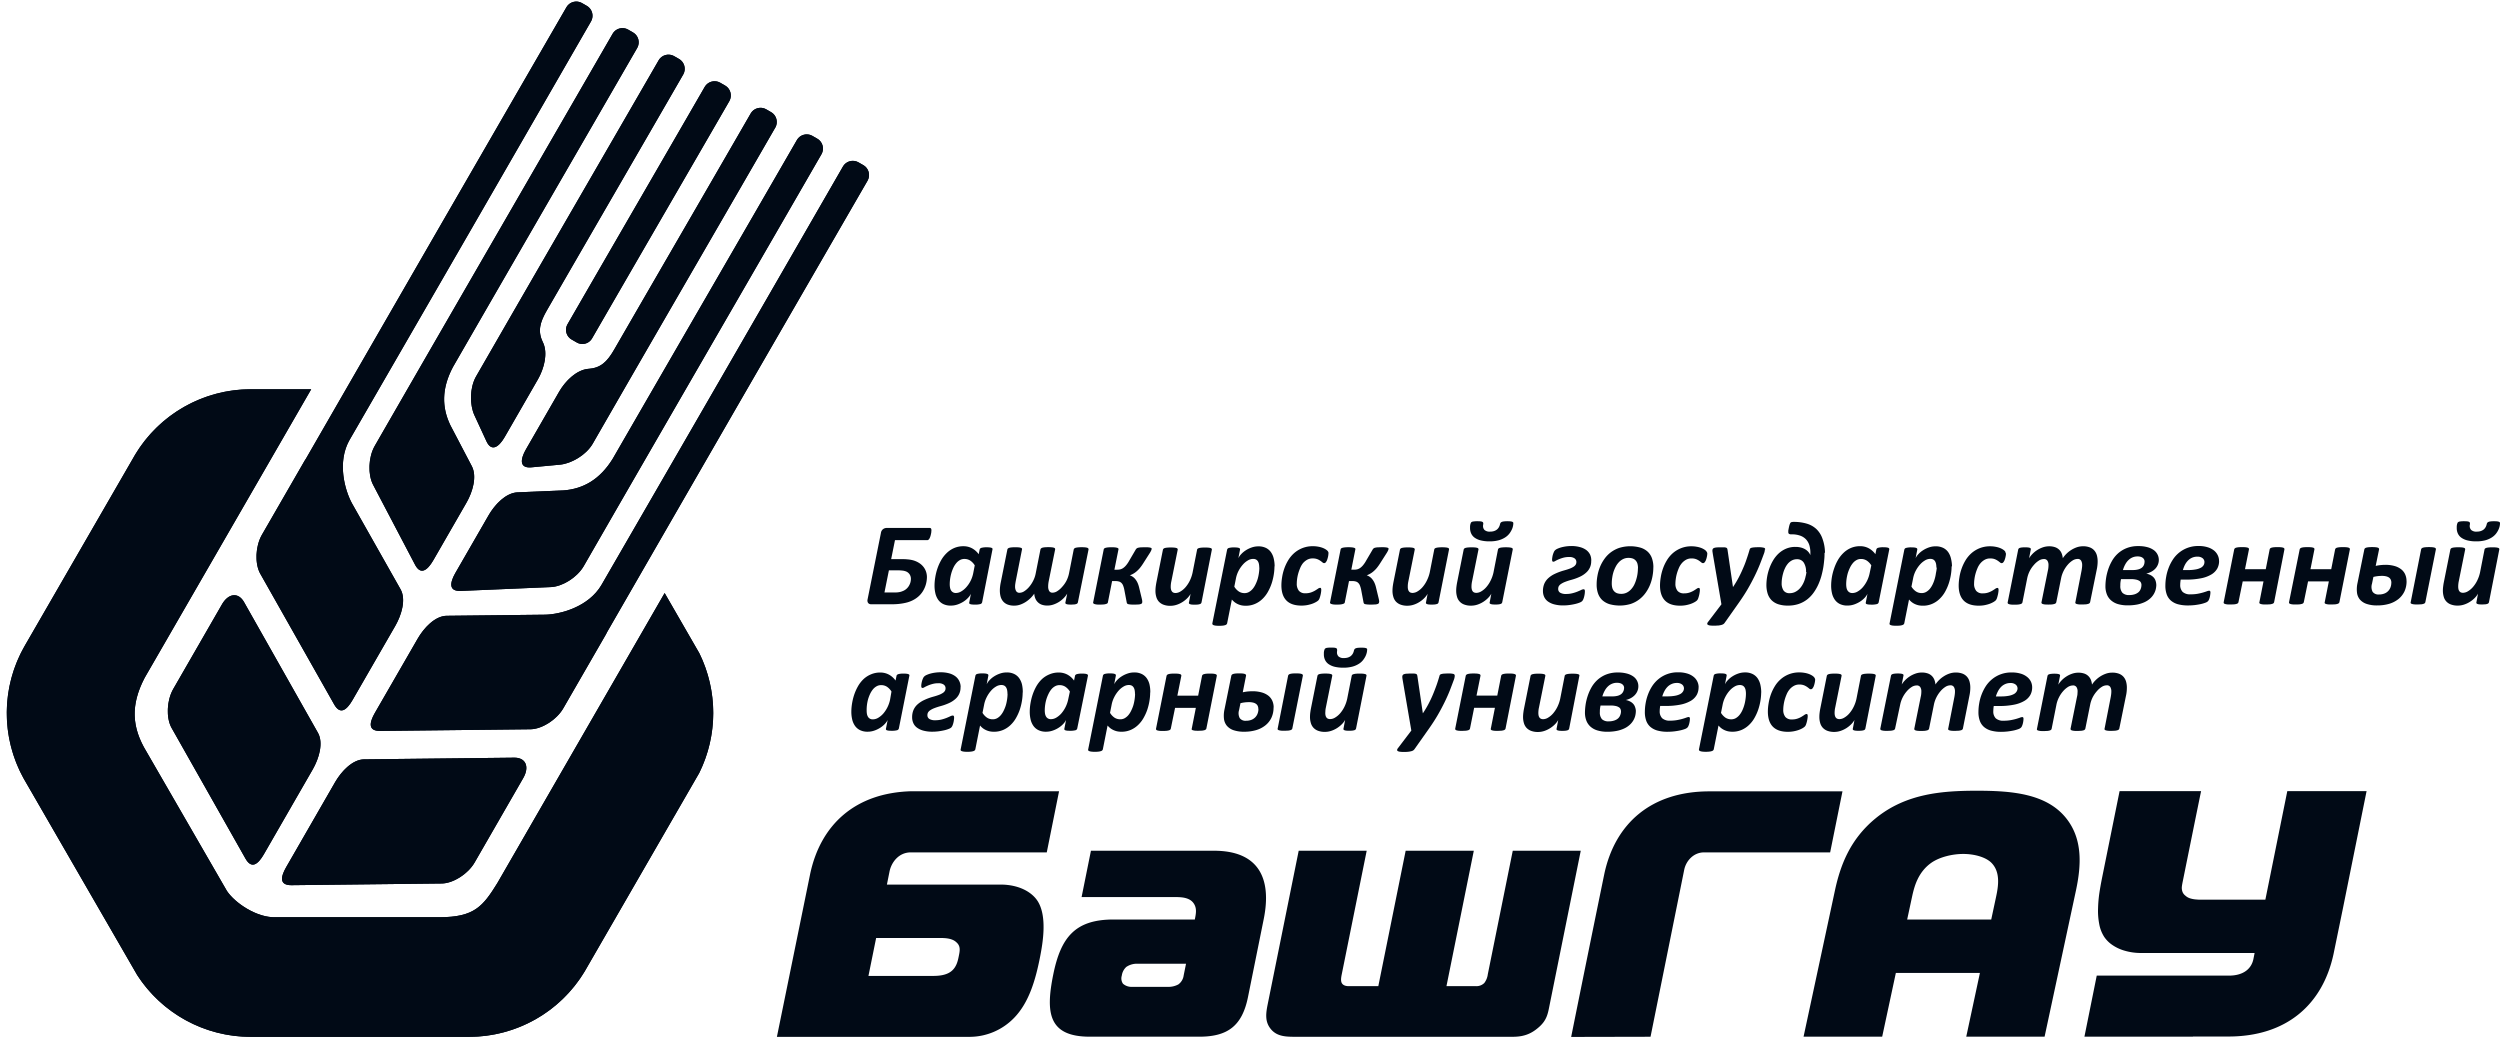 <?xml version="1.0" encoding="UTF-8"?> <svg xmlns="http://www.w3.org/2000/svg" xmlns:xlink="http://www.w3.org/1999/xlink" id="Слой_1" data-name="Слой 1" viewBox="0 0 1176.53 488.13"> <defs> <style>.cls-1,.cls-2,.cls-3{fill:#010a16;}.cls-1{clip-rule:evenodd;}.cls-3{fill-rule:evenodd;}.cls-4{clip-path:url(#clip-path);}</style> <clipPath id="clip-path" transform="translate(-370.14 -295.63)"> <path class="cls-1" d="M735,355.69a5.36,5.36,0,0,0-2-7.3l-2.29-1.32a5.36,5.36,0,0,0-7.3,2c-21.29,37-42.81,73.9-64.11,110.88-3.45,6-6.48,8.9-12.37,9.27-5.39.5-10.65,5.53-13.74,10.9l-15.45,26.83c-3.09,5.36-2.88,9.11,2.51,8.61l13.36-1.25c5.38-.5,12.39-4.53,15.48-9.89l1.83-3.19,13.61-23.64c23.51-40.83,47-81.16,70.43-121.86M658.51,511.5c-6.11,9.87-13.93,14.21-23.18,14.92l-21.64.92c-5.41.23-10.61,5.58-13.7,10.95l-15.45,26.82c-3.09,5.37-2.9,8.85,2.51,8.62l42.33-1.81c5.42-.23,12.4-4.53,15.49-9.9l3.1-5.39,12.34-21.44c32.16-55.84,64.37-111.33,96.43-167a5.36,5.36,0,0,0-2-7.3l-2.29-1.32a5.36,5.36,0,0,0-7.3,2C716.38,411.51,687.33,461.48,658.51,511.5Zm-5.31,59.41c-6.14,10.45-19.48,13.84-26.43,14l-46.39.52c-5.43.06-10.66,5.53-13.75,10.9l-20,34.68c-3.09,5.37-2.91,8.68,2.51,8.61l70.63-.79c5.43-.06,12.4-4.53,15.48-9.9l20-34.68q.33-.6.6-1.17,61.27-106.44,122.57-212.43a5.37,5.37,0,0,0-2-7.31l-2.29-1.31a5.36,5.36,0,0,0-7.3,2Q710.17,472.45,653.2,570.91ZM612.12,652.2l-70.63.79c-5.43.07-10.65,5.54-13.74,10.9L504.89,703.6c-3.09,5.36-2.92,8.67,2.51,8.61l70.63-.8c5.42-.06,12.39-4.53,15.48-9.9l22.86-39.7C619.46,656.45,617.55,652.14,612.12,652.2Zm13.62-195.27c2.27,4.91.56,12-2.53,17.36l-15.45,26.83c-3.08,5.36-6.43,7.06-8.7,2.15l-5.63-12.18c-2.27-4.91-2.3-13,.79-18.36l1.83-3.18,13.62-23.65c23.4-40.64,47-81.24,70.42-121.85a5.36,5.36,0,0,1,7.3-2l2.29,1.32a5.36,5.36,0,0,1,2,7.3c-21.34,37.06-42.7,73.7-64.1,110.88C624.11,447.57,623.1,451.65,625.74,456.93Zm-42.37,11.3c-5.47,10.23-5.3,19.17-1.27,27.54L592.17,515c2.51,4.8.5,12-2.59,17.34l-15.45,26.83c-3.09,5.36-6.18,7-8.7,2.15l-19.69-37.52c-2.52-4.8-2.3-13,.79-18.36l3.1-5.4L562,478.56c32.07-55.69,64.37-111.35,96.43-167a5.35,5.35,0,0,1,7.3-2l2.29,1.32a5.35,5.35,0,0,1,2,7.3C641.16,368.24,612.25,418,583.37,468.23Zm-48.71,34.41c-6,10.55-2.19,23.79,1.14,29.9l22.83,40.39c2.67,4.73.56,12-2.53,17.36l-20,34.69c-3.09,5.36-6,6.87-8.7,2.15l-34.77-61.49c-2.67-4.73-2.3-13,.79-18.36l20-34.69a11.77,11.77,0,0,1,.71-1.11Q575.3,405.23,636.7,299.06a5.37,5.37,0,0,1,7.3-2l2.29,1.32a5.37,5.37,0,0,1,2,7.3Q591.61,404.13,534.66,502.64ZM485,579l34.76,61.49c2.67,4.72.57,12-2.52,17.36l-22.86,39.7c-3.09,5.37-6,6.88-8.71,2.15l-34.77-61.49c-2.67-4.72-2.3-13,.79-18.36l22.86-39.7C477.62,574.76,482.31,574.25,485,579ZM709.09,334.57l2.29,1.32a5.38,5.38,0,0,1,2,7.31C691.83,380.57,670.29,417.52,648.7,455a5.25,5.25,0,0,1-7.18,1.77l-2.29-1.32a5.25,5.25,0,0,1-2.08-7.11c21.47-37.3,43.18-74.55,64.64-111.81A5.37,5.37,0,0,1,709.09,334.57ZM682.93,574.72,699.23,603a63.66,63.66,0,0,1-.05,56.44l-53.93,93.42a63.52,63.52,0,0,1-54.41,30.72H488.09a63.53,63.53,0,0,1-53.43-29.15l-53.32-92.32a63.52,63.52,0,0,1,.5-62.64q25.92-44.88,51.84-89.77a63.52,63.52,0,0,1,54.5-30.88h28.41L438.25,614.55c-6.76,12.92-6.07,23.43.79,34.76l37.85,65.55c3.79,5.74,14.18,12.77,23,12.42h77.16c16.33,0,20.4-5.15,27.2-16.15Z"></path> </clipPath> </defs> <path class="cls-2" d="M1047.14,579.08a1,1,0,0,1-.8.81,4.63,4.63,0,0,1-1,.21,14.33,14.33,0,0,1-1.44.06,13.56,13.56,0,0,1-1.41-.06,3.18,3.18,0,0,1-.84-.21.7.7,0,0,1-.41-.33.61.61,0,0,1,0-.48l.75-4a9.35,9.35,0,0,1-1.53,2,12.54,12.54,0,0,1-2.23,1.8,11.66,11.66,0,0,1-2.73,1.31,9.33,9.33,0,0,1-3,.5,8.71,8.71,0,0,1-3.3-.54,5.73,5.73,0,0,1-2.17-1.46,5.62,5.62,0,0,1-1.19-2.24,9.83,9.83,0,0,1-.38-2.83,18.34,18.34,0,0,1,.12-1.93c.09-.65.19-1.32.32-2l3.08-15.37a.88.88,0,0,1,.26-.48,1.44,1.44,0,0,1,.63-.34,6.58,6.58,0,0,1,1.13-.19,16.34,16.34,0,0,1,1.7-.07,15.23,15.23,0,0,1,1.67.07,4.65,4.65,0,0,1,1,.19.8.8,0,0,1,.48.34.65.65,0,0,1,.08.48l-3,14.89c-.09.41-.16.84-.21,1.27a11.39,11.39,0,0,0-.06,1.28,4.93,4.93,0,0,0,.12,1.2,2.55,2.55,0,0,0,.41.93,1.7,1.7,0,0,0,.71.59,2.74,2.74,0,0,0,1,.19,4.64,4.64,0,0,0,2.37-.74,9.66,9.66,0,0,0,2.35-2,14.33,14.33,0,0,0,2-3.05A16.46,16.46,0,0,0,1043,565l2.11-10.73a.79.79,0,0,1,.24-.48,1.62,1.62,0,0,1,.67-.34,6.1,6.1,0,0,1,1.13-.19,16.13,16.13,0,0,1,1.69-.07,15.56,15.56,0,0,1,1.68.07,4.77,4.77,0,0,1,1,.19.77.77,0,0,1,.48.34.65.65,0,0,1,.06.48Zm-28-.09a.94.94,0,0,1-.15.53,1.11,1.11,0,0,1-.57.37,4.13,4.13,0,0,1-1.11.21c-.47,0-1.06.06-1.78.06s-1.4,0-1.88-.06a6.78,6.78,0,0,1-1.09-.16.94.94,0,0,1-.53-.32,1.72,1.72,0,0,1-.19-.48l-1.13-6a11.45,11.45,0,0,0-.59-2,3.39,3.39,0,0,0-.84-1.24,2.67,2.67,0,0,0-1.21-.64,6.4,6.4,0,0,0-1.68-.18H1005l-2,10.11a.6.6,0,0,1-.25.37,1.87,1.87,0,0,1-.68.32,6.79,6.79,0,0,1-1.14.22q-.67.06-1.62.06c-.65,0-1.18,0-1.61-.06a4.91,4.91,0,0,1-1-.22,1,1,0,0,1-.52-.32.45.45,0,0,1-.12-.37l5-25.08a.64.64,0,0,1,.25-.38,1.82,1.82,0,0,1,.67-.31,6.62,6.62,0,0,1,1.12-.19,15.65,15.65,0,0,1,1.66-.07,14.38,14.38,0,0,1,1.59.07,5,5,0,0,1,1,.19,1,1,0,0,1,.54.31.38.38,0,0,1,.11.38l-1.92,9.62h1.41a6.18,6.18,0,0,0,1.47-.19,4.33,4.33,0,0,0,1.39-.7,7.24,7.24,0,0,0,1.35-1.32,13.14,13.14,0,0,0,1.38-2.08l3.07-5.23a1.87,1.87,0,0,1,.41-.48,1.77,1.77,0,0,1,.73-.34,7.77,7.77,0,0,1,1.23-.18c.5,0,1.13-.05,1.91-.05s1.24,0,1.66.05a5.12,5.12,0,0,1,.95.16,1.15,1.15,0,0,1,.47.21.45.45,0,0,1,.1.3,1.89,1.89,0,0,1-.18.71,9.09,9.09,0,0,1-.61,1.16l-3.13,4.91a22.49,22.49,0,0,1-1.62,2.28,13.31,13.31,0,0,1-1.63,1.64,9.27,9.27,0,0,1-1.6,1.11,7.23,7.23,0,0,1-1.51.66v0a6.85,6.85,0,0,1,1.4.72,5.8,5.8,0,0,1,1.2,1.13,8,8,0,0,1,1,1.6,11.36,11.36,0,0,1,.74,2.14l1.36,5.64c.07.35.12.63.15.85A3.64,3.64,0,0,1,1019.19,579Zm-23.82-23a7.92,7.92,0,0,1-.15,1.44,11.81,11.81,0,0,1-.41,1.53,4.1,4.1,0,0,1-.62,1.2,1.06,1.06,0,0,1-.83.49,1.18,1.18,0,0,1-.79-.35c-.27-.21-.58-.47-1-.75a7,7,0,0,0-1.43-.77,5.87,5.87,0,0,0-2.22-.35,5.22,5.22,0,0,0-2.58.63,7.53,7.53,0,0,0-2,1.66A9.34,9.34,0,0,0,982,563a21.33,21.33,0,0,0-.92,2.61,19.55,19.55,0,0,0-.51,2.53,17.34,17.34,0,0,0-.15,2.1,5.22,5.22,0,0,0,1,3.42,3.8,3.8,0,0,0,3.08,1.17,7.81,7.81,0,0,0,2.67-.41,11.28,11.28,0,0,0,1.9-.88c.52-.33,1-.62,1.36-.88a1.85,1.85,0,0,1,1-.39.4.4,0,0,1,.39.25,1.73,1.73,0,0,1,.12.72,8.58,8.58,0,0,1-.11,1.19,12.5,12.5,0,0,1-.29,1.43,9.74,9.74,0,0,1-.41,1.35,2.78,2.78,0,0,1-.6,1,6.3,6.3,0,0,1-1.19.81,10.8,10.8,0,0,1-1.86.82,16.62,16.62,0,0,1-2.29.58,15,15,0,0,1-2.55.21q-4.75,0-7.1-2.4t-2.36-7.11a23.28,23.28,0,0,1,.32-3.72,22.53,22.53,0,0,1,1-4.07,21.32,21.32,0,0,1,1.87-4,14.64,14.64,0,0,1,2.82-3.4,13.1,13.1,0,0,1,8.91-3.25,12.76,12.76,0,0,1,2.16.18,11.38,11.38,0,0,1,1.93.46,8.25,8.25,0,0,1,1.58.7,5.82,5.82,0,0,1,1,.72,2,2,0,0,1,.43.58A1.81,1.81,0,0,1,995.37,556Zm-32.56,6.8a9,9,0,0,0-.15-1.72,4,4,0,0,0-.51-1.32,2.44,2.44,0,0,0-.9-.82,2.93,2.93,0,0,0-1.32-.27,4.82,4.82,0,0,0-2.51.74,9.47,9.47,0,0,0-2.38,2,14.44,14.44,0,0,0-2,2.95,13.23,13.23,0,0,0-1.22,3.59l-.75,3.78a7.17,7.17,0,0,0,2.14,2.28,4.84,4.84,0,0,0,2.72.76,4.15,4.15,0,0,0,2.1-.56,6.6,6.6,0,0,0,1.72-1.47,10,10,0,0,0,1.34-2.15,17.32,17.32,0,0,0,1-2.55,20.93,20.93,0,0,0,.56-2.68A19.43,19.43,0,0,0,962.81,562.75Zm7.16-.61a24.88,24.88,0,0,1-.33,3.88,26.93,26.93,0,0,1-1,4.14,22.55,22.55,0,0,1-1.78,4,14.28,14.28,0,0,1-2.59,3.34,11.48,11.48,0,0,1-3.47,2.3,10.73,10.73,0,0,1-4.4.86,9.52,9.52,0,0,1-2.06-.21,8.49,8.49,0,0,1-1.78-.63,7.75,7.75,0,0,1-1.48-.94,9.65,9.65,0,0,1-1.16-1.14l-2.22,11.17a1.11,1.11,0,0,1-.27.5,1.66,1.66,0,0,1-.64.37,5.93,5.93,0,0,1-1.13.24,16.22,16.22,0,0,1-1.73.08,14.36,14.36,0,0,1-1.65-.08,4.52,4.52,0,0,1-1-.24,1,1,0,0,1-.48-.37.83.83,0,0,1-.06-.5l6.94-34.62a1.12,1.12,0,0,1,.86-.83,9,9,0,0,1,2.47-.25,10.72,10.72,0,0,1,1.4.07,3.47,3.47,0,0,1,.86.19.73.73,0,0,1,.43.34.65.65,0,0,1,.06.48l-.78,4a7.2,7.2,0,0,1,1.32-1.9,11.1,11.1,0,0,1,2.16-1.8,12.57,12.57,0,0,1,2.78-1.35,9.38,9.38,0,0,1,3.12-.53,8,8,0,0,1,3.6.74,6.28,6.28,0,0,1,2.35,2,8.53,8.53,0,0,1,1.31,3A16,16,0,0,1,970,562.14Zm-34.33,16.94a1.21,1.21,0,0,1-.24.48,1.26,1.26,0,0,1-.56.33,4.63,4.63,0,0,1-1,.21,14.33,14.33,0,0,1-1.44.06,13.42,13.42,0,0,1-1.41-.06,3.18,3.18,0,0,1-.84-.21.7.7,0,0,1-.41-.33.61.61,0,0,1,0-.48l.75-4a9.35,9.35,0,0,1-1.53,2,12.54,12.54,0,0,1-2.23,1.8,11.66,11.66,0,0,1-2.73,1.31,9.38,9.38,0,0,1-3,.5,8.71,8.71,0,0,1-3.3-.54,5.73,5.73,0,0,1-2.17-1.46,5.62,5.62,0,0,1-1.19-2.24,9.83,9.83,0,0,1-.38-2.83,18.34,18.34,0,0,1,.12-1.93c.09-.65.19-1.32.32-2l3.07-15.37a1,1,0,0,1,.27-.48,1.44,1.44,0,0,1,.63-.34,6.41,6.41,0,0,1,1.13-.19,16.26,16.26,0,0,1,1.69-.07,15.31,15.31,0,0,1,1.68.07,4.65,4.65,0,0,1,1,.19.83.83,0,0,1,.48.34.65.65,0,0,1,.08.48l-3,14.89a10.51,10.51,0,0,0-.21,1.27,11.48,11.48,0,0,0-.07,1.28,4.9,4.9,0,0,0,.13,1.2,2.4,2.4,0,0,0,.41.93,1.64,1.64,0,0,0,.71.59,2.74,2.74,0,0,0,1,.19,4.64,4.64,0,0,0,2.37-.74,9.66,9.66,0,0,0,2.35-2,14.33,14.33,0,0,0,2-3.05,16.46,16.46,0,0,0,1.31-3.81l2.11-10.73a.74.74,0,0,1,.24-.48,1.62,1.62,0,0,1,.67-.34,6.12,6.12,0,0,1,1.12-.19,16.47,16.47,0,0,1,1.7-.07,15.56,15.56,0,0,1,1.68.07,4.9,4.9,0,0,1,1,.19.77.77,0,0,1,.48.34.65.65,0,0,1,.06.48ZM907.69,579a.94.94,0,0,1-.15.53,1.11,1.11,0,0,1-.57.37,4.13,4.13,0,0,1-1.11.21c-.47,0-1.06.06-1.78.06s-1.41,0-1.88-.06a6.78,6.78,0,0,1-1.09-.16.94.94,0,0,1-.53-.32,1.72,1.72,0,0,1-.19-.48l-1.14-6a10.7,10.7,0,0,0-.58-2,3.39,3.39,0,0,0-.84-1.24,2.72,2.72,0,0,0-1.21-.64,6.43,6.43,0,0,0-1.69-.18h-1.42l-2,10.11a.54.54,0,0,1-.24.37,1.87,1.87,0,0,1-.68.32,6.79,6.79,0,0,1-1.14.22c-.46,0-1,.06-1.62.06s-1.19,0-1.61-.06a4.91,4.91,0,0,1-1-.22,1,1,0,0,1-.52-.32.45.45,0,0,1-.12-.37l5-25.08a.64.64,0,0,1,.25-.38,1.82,1.82,0,0,1,.67-.31,6.62,6.62,0,0,1,1.12-.19,15.52,15.52,0,0,1,1.66-.07,14.38,14.38,0,0,1,1.59.07,5,5,0,0,1,1,.19,1,1,0,0,1,.54.31.38.38,0,0,1,.11.38l-1.93,9.62H896a6,6,0,0,0,1.46-.19,4.28,4.28,0,0,0,1.4-.7,7.24,7.24,0,0,0,1.35-1.32,13.14,13.14,0,0,0,1.38-2.08l3.06-5.23a2.13,2.13,0,0,1,.42-.48,1.77,1.77,0,0,1,.73-.34,7.77,7.77,0,0,1,1.23-.18c.49,0,1.13-.05,1.91-.05s1.24,0,1.66.05a5.12,5.12,0,0,1,.95.16,1.15,1.15,0,0,1,.47.21.45.45,0,0,1,.1.3,1.89,1.89,0,0,1-.18.71,9.09,9.09,0,0,1-.61,1.16l-3.13,4.91a22.49,22.49,0,0,1-1.62,2.28,13.31,13.31,0,0,1-1.63,1.64,9.27,9.27,0,0,1-1.6,1.11,7.46,7.46,0,0,1-1.51.66v0a6.85,6.85,0,0,1,1.4.72,5.8,5.8,0,0,1,1.2,1.13,8,8,0,0,1,1,1.6,12.12,12.12,0,0,1,.74,2.14l1.36,5.64c.07.35.12.63.15.85A3.64,3.64,0,0,1,907.69,579Zm-63.48-24.72a1,1,0,0,1,.25-.49,1.58,1.58,0,0,1,.64-.35,6.3,6.3,0,0,1,1.13-.2,16,16,0,0,1,1.7-.07,15.56,15.56,0,0,1,1.68.07,4.58,4.58,0,0,1,1,.2.94.94,0,0,1,.48.35.73.73,0,0,1,0,.49l-2.93,14.83c-.08.43-.15.86-.21,1.27a8,8,0,0,0-.1,1.28,4.14,4.14,0,0,0,.48,2.11,1.74,1.74,0,0,0,1.64.83,4.19,4.19,0,0,0,2.22-.74,10.33,10.33,0,0,0,2.25-2,14,14,0,0,0,1.92-2.89,12.9,12.9,0,0,0,1.2-3.51l2.22-11.22a.92.92,0,0,1,.27-.49,1.66,1.66,0,0,1,.61-.35,5.61,5.61,0,0,1,1.1-.2,17,17,0,0,1,1.73-.07,14.8,14.8,0,0,1,1.66.07,4.7,4.7,0,0,1,1,.2.86.86,0,0,1,.48.35.73.73,0,0,1,.06.49l-3,14.83c-.09.45-.16.89-.21,1.35s-.06.89-.06,1.32a4,4,0,0,0,.47,2,1.74,1.74,0,0,0,1.63.81,4.21,4.21,0,0,0,2.22-.74,10.18,10.18,0,0,0,2.27-2A13.52,13.52,0,0,0,872,569a14.06,14.06,0,0,0,1.23-3.51l2.21-11.22a1.06,1.06,0,0,1,.26-.49,1.47,1.47,0,0,1,.63-.35,6.93,6.93,0,0,1,1.15-.2,16.42,16.42,0,0,1,1.71-.07,15.15,15.15,0,0,1,1.66.07,4.46,4.46,0,0,1,1,.2.94.94,0,0,1,.48.35.74.74,0,0,1,.08.49l-5,24.81a1.07,1.07,0,0,1-.23.48,1.22,1.22,0,0,1-.55.33,4.6,4.6,0,0,1-1,.21c-.4,0-.87.06-1.42.06a13.29,13.29,0,0,1-1.41-.06,3.36,3.36,0,0,1-.86-.21.63.63,0,0,1-.39-.33.7.7,0,0,1,0-.48l.83-4.08a11.23,11.23,0,0,1-1.55,2,13.23,13.23,0,0,1-2.2,1.82A12.69,12.69,0,0,1,866,580.1a8.6,8.6,0,0,1-2.93.51,7.73,7.73,0,0,1-2.7-.42,5,5,0,0,1-1.86-1.2,5.08,5.08,0,0,1-1.16-1.78,7.33,7.33,0,0,1-.48-2.21,13.2,13.2,0,0,1-1.64,2,14.85,14.85,0,0,1-2.23,1.82,12.7,12.7,0,0,1-2.63,1.32,8.38,8.38,0,0,1-2.89.51,8.24,8.24,0,0,1-3.2-.54,5.35,5.35,0,0,1-2.08-1.48,6.08,6.08,0,0,1-1.16-2.23,10.88,10.88,0,0,1-.36-2.82,16,16,0,0,1,.12-1.95,18.28,18.28,0,0,1,.33-2Zm-15.34,7.42a7.19,7.19,0,0,0-2.14-2.26,5,5,0,0,0-2.73-.76,4.22,4.22,0,0,0-2.15.55,6.1,6.1,0,0,0-1.73,1.49,9.83,9.83,0,0,0-1.33,2.14,17.93,17.93,0,0,0-.95,2.54,21.9,21.9,0,0,0-.56,2.65,18.92,18.92,0,0,0-.18,2.48,8.79,8.79,0,0,0,.13,1.58,3.88,3.88,0,0,0,.46,1.33A2.54,2.54,0,0,0,820,574.7a4.92,4.92,0,0,0,2.5-.74,9.55,9.55,0,0,0,2.4-2,13.66,13.66,0,0,0,2-2.94,14,14,0,0,0,1.24-3.59Zm3.47,17.39a1.15,1.15,0,0,1-.88.83,9,9,0,0,1-2.47.25,13,13,0,0,1-1.39-.06,3.38,3.38,0,0,1-.87-.18.72.72,0,0,1-.44-.33.86.86,0,0,1,0-.51l.77-4A7.8,7.8,0,0,1,825.7,577a11.58,11.58,0,0,1-2.16,1.78,13.38,13.38,0,0,1-2.77,1.33,9.43,9.43,0,0,1-3.13.52,7.85,7.85,0,0,1-3.69-.77,6.34,6.34,0,0,1-2.37-2.1,8.73,8.73,0,0,1-1.26-3,15.77,15.77,0,0,1-.38-3.55,24.14,24.14,0,0,1,.33-3.81,26.41,26.41,0,0,1,1-4.12,23.06,23.06,0,0,1,1.78-4,14.86,14.86,0,0,1,2.6-3.36,11.63,11.63,0,0,1,3.47-2.35,10.84,10.84,0,0,1,4.43-.88,8.45,8.45,0,0,1,4.08,1,9.43,9.43,0,0,1,3.1,2.77l.44-2.19a1.15,1.15,0,0,1,.88-.83,9,9,0,0,1,2.48-.25,10.52,10.52,0,0,1,1.37.07,3.57,3.57,0,0,1,.87.19.8.8,0,0,1,.43.34.7.7,0,0,1,0,.48ZM798.82,568a3.81,3.81,0,0,0-.56-2,3.65,3.65,0,0,0-1.78-1.46,6.58,6.58,0,0,0-1.61-.38,21.63,21.63,0,0,0-2.76-.13h-3.64l-2.09,10.41h3.94c.66,0,1.21,0,1.64,0s.8-.07,1.15-.11a7,7,0,0,0,.94-.2,6.61,6.61,0,0,0,.85-.3,5.6,5.6,0,0,0,1.6-.9,6,6,0,0,0,1.22-1.33,6.8,6.8,0,0,0,.81-1.67A6.34,6.34,0,0,0,798.82,568Zm-14.1-21.58a2.67,2.67,0,0,1,1-1.77,2.83,2.83,0,0,1,1.69-.56H807.7q.78,0,.78,1.11a5.33,5.33,0,0,1-.06.71q0,.43-.15,1c-.06.35-.15.69-.24,1a9.24,9.24,0,0,1-.36.94,3,3,0,0,1-.5.71.85.85,0,0,1-.6.27H791.33l-1.8,8.93h3.89c1.53,0,2.76,0,3.7.11a15.41,15.41,0,0,1,2.51.39,10.67,10.67,0,0,1,3,1.28,8.13,8.13,0,0,1,2.08,1.85,7.48,7.48,0,0,1,1.23,2.27,7.88,7.88,0,0,1,.42,2.55,12.94,12.94,0,0,1-.21,2.22,12.2,12.2,0,0,1-.68,2.4,12.59,12.59,0,0,1-1.24,2.38,11.12,11.12,0,0,1-1.92,2.17,12.44,12.44,0,0,1-2.66,1.77,14.6,14.6,0,0,1-3.49,1.21,25.8,25.8,0,0,1-3.06.49c-1.1.11-2.38.17-3.82.17h-9a2.79,2.79,0,0,1-.86-.12,1.62,1.62,0,0,1-.64-.42,1.54,1.54,0,0,1-.36-.72,2.2,2.2,0,0,1,0-1Z" transform="translate(-370.14 -295.63)"></path> <path class="cls-2" d="M1314.17,556a7.12,7.12,0,0,1-.15,1.44,9.29,9.29,0,0,1-.41,1.53,3.88,3.88,0,0,1-.62,1.2,1.06,1.06,0,0,1-.82.49,1.2,1.2,0,0,1-.8-.35c-.27-.21-.58-.47-1-.75a7,7,0,0,0-1.43-.77,5.87,5.87,0,0,0-2.22-.35,5.21,5.21,0,0,0-2.57.63,7.37,7.37,0,0,0-2,1.66,9,9,0,0,0-1.39,2.31,19.77,19.77,0,0,0-.92,2.61,18,18,0,0,0-.51,2.53,15.7,15.7,0,0,0-.16,2.1,5.22,5.22,0,0,0,1,3.42,3.79,3.79,0,0,0,3.08,1.17,7.79,7.79,0,0,0,2.66-.41,10.92,10.92,0,0,0,1.9-.88c.53-.33,1-.62,1.36-.88a1.9,1.9,0,0,1,1-.39.4.4,0,0,1,.39.25,1.58,1.58,0,0,1,.12.72,7.26,7.26,0,0,1-.11,1.19,12.5,12.5,0,0,1-.29,1.43,11.35,11.35,0,0,1-.4,1.35,2.66,2.66,0,0,1-.61,1,5.86,5.86,0,0,1-1.18.81,11.15,11.15,0,0,1-1.86.82,17.39,17.39,0,0,1-2.29.58,15.25,15.25,0,0,1-2.56.21c-3.17,0-5.53-.8-7.1-2.4s-2.36-4-2.36-7.11a23.36,23.36,0,0,1,.33-3.72,21,21,0,0,1,1-4.07,21.27,21.27,0,0,1,1.86-4,14.64,14.64,0,0,1,2.82-3.4,13.44,13.44,0,0,1,3.86-2.35,13.19,13.19,0,0,1,5-.9,12.76,12.76,0,0,1,2.16.18,11.74,11.74,0,0,1,1.94.46,8.44,8.44,0,0,1,1.57.7,5.45,5.45,0,0,1,1,.72,2,2,0,0,1,.43.58,1.59,1.59,0,0,1,.1.61m-32.56,6.8a9,9,0,0,0-.15-1.72,4.27,4.27,0,0,0-.5-1.32,2.52,2.52,0,0,0-.9-.82,3,3,0,0,0-1.33-.27,4.84,4.84,0,0,0-2.51.74,9.64,9.64,0,0,0-2.38,2,14.86,14.86,0,0,0-2,2.95,12.88,12.88,0,0,0-1.21,3.59l-.76,3.78a7.28,7.28,0,0,0,2.14,2.28,4.86,4.86,0,0,0,2.72.76,4.13,4.13,0,0,0,2.1-.56,6.48,6.48,0,0,0,1.73-1.47,10.41,10.41,0,0,0,1.33-2.15,16.25,16.25,0,0,0,.95-2.55,18,18,0,0,0,.56-2.68A19.43,19.43,0,0,0,1281.61,562.75Zm7.16-.61a24.88,24.88,0,0,1-.33,3.88,26.93,26.93,0,0,1-1,4.14,22.5,22.5,0,0,1-1.77,4,14.32,14.32,0,0,1-2.6,3.34,11.36,11.36,0,0,1-3.47,2.3,10.65,10.65,0,0,1-4.39.86,9.68,9.68,0,0,1-2.07-.21,8.69,8.69,0,0,1-1.78-.63,7.75,7.75,0,0,1-1.48-.94,9.54,9.54,0,0,1-1.15-1.14l-2.23,11.17a1.1,1.1,0,0,1-.26.5,1.79,1.79,0,0,1-.65.37,5.6,5.6,0,0,1-1.13.24,16.15,16.15,0,0,1-1.72.08,14.68,14.68,0,0,1-1.66-.08,4.41,4.41,0,0,1-1-.24.94.94,0,0,1-.49-.37.76.76,0,0,1,0-.5l6.93-34.62a1.13,1.13,0,0,1,.86-.83,9,9,0,0,1,2.48-.25,10.82,10.82,0,0,1,1.4.07,3.38,3.38,0,0,1,.85.19.79.79,0,0,1,.44.34.7.7,0,0,1,.06.48l-.78,4a7,7,0,0,1,1.32-1.9,10.54,10.54,0,0,1,2.16-1.8,12.71,12.71,0,0,1,2.77-1.35,9.47,9.47,0,0,1,3.12-.53,8,8,0,0,1,3.6.74,6.31,6.31,0,0,1,2.36,2,8.71,8.71,0,0,1,1.31,3A16.58,16.58,0,0,1,1288.77,562.14Zm-37.79-.45a7.19,7.19,0,0,0-2.14-2.26,5,5,0,0,0-2.73-.76,4.22,4.22,0,0,0-2.15.55,6.1,6.1,0,0,0-1.73,1.49,9.83,9.83,0,0,0-1.33,2.14,17.93,17.93,0,0,0-1,2.54,21.9,21.9,0,0,0-.56,2.65,18.92,18.92,0,0,0-.18,2.48,8.79,8.79,0,0,0,.13,1.58,3.88,3.88,0,0,0,.46,1.33,2.54,2.54,0,0,0,2.34,1.27,4.92,4.92,0,0,0,2.5-.74,9.38,9.38,0,0,0,2.4-2,14.51,14.51,0,0,0,3.19-6.53Zm3.47,17.39a1.15,1.15,0,0,1-.88.83,9,9,0,0,1-2.47.25,13,13,0,0,1-1.39-.06,3.38,3.38,0,0,1-.87-.18.72.72,0,0,1-.44-.33.94.94,0,0,1,0-.51l.77-4a7.8,7.8,0,0,1-1.33,1.88,11.58,11.58,0,0,1-2.16,1.78,13.38,13.38,0,0,1-2.77,1.33,9.43,9.43,0,0,1-3.13.52,7.85,7.85,0,0,1-3.69-.77,6.34,6.34,0,0,1-2.37-2.1,8.73,8.73,0,0,1-1.26-3,15.77,15.77,0,0,1-.38-3.55,25.12,25.12,0,0,1,1.37-7.93,22.27,22.27,0,0,1,1.77-4,15.16,15.16,0,0,1,2.6-3.36,11.63,11.63,0,0,1,3.47-2.35,10.86,10.86,0,0,1,4.44-.88,8.44,8.44,0,0,1,4.07,1,9.43,9.43,0,0,1,3.1,2.77l.44-2.19a1.15,1.15,0,0,1,.88-.83,9,9,0,0,1,2.48-.25,10.42,10.42,0,0,1,1.37.07,3.57,3.57,0,0,1,.87.19.8.8,0,0,1,.43.34.7.7,0,0,1,.05.48Zm-34.18-14.26a7.75,7.75,0,0,0-1.08-4.44,3.62,3.62,0,0,0-3.2-1.59,5,5,0,0,0-2.44.59,6.52,6.52,0,0,0-1.88,1.55,9.9,9.9,0,0,0-1.35,2.18,14.18,14.18,0,0,0-.88,2.46,18.82,18.82,0,0,0-.5,2.41,15.86,15.86,0,0,0-.15,2,6.08,6.08,0,0,0,.89,3.53,3.3,3.3,0,0,0,2.88,1.26,5.77,5.77,0,0,0,2.37-.48,7.46,7.46,0,0,0,1.94-1.29,8.82,8.82,0,0,0,1.5-1.83,11.75,11.75,0,0,0,1.06-2.13,13.31,13.31,0,0,0,.64-2.2A10.67,10.67,0,0,0,1220.27,564.82Zm8.7-9.06c0,.82,0,1.79-.11,2.92s-.22,2.35-.43,3.67-.51,2.68-.88,4.09a28,28,0,0,1-1.47,4.15,22.21,22.21,0,0,1-2.19,3.85,15.28,15.28,0,0,1-3,3.19,14,14,0,0,1-4,2.18,15.36,15.36,0,0,1-5.16.8,14.12,14.12,0,0,1-4.56-.65,8,8,0,0,1-3.15-1.91,7.81,7.81,0,0,1-1.82-3.08,13.56,13.56,0,0,1-.59-4.16,23.78,23.78,0,0,1,1.38-7.68,22,22,0,0,1,1.79-3.81,14.79,14.79,0,0,1,2.61-3.25,12.2,12.2,0,0,1,3.5-2.25,11.11,11.11,0,0,1,4.43-.83,10.13,10.13,0,0,1,2.37.26,7.91,7.91,0,0,1,2,.76,6.54,6.54,0,0,1,1.56,1.22,5.58,5.58,0,0,1,1.06,1.67,2.7,2.7,0,0,1,0-.49v-.66a12.74,12.74,0,0,0-.42-3.32,7.29,7.29,0,0,0-1.45-2.77,6.88,6.88,0,0,0-2.73-1.89,11.3,11.3,0,0,0-4.27-.69,2.14,2.14,0,0,1-1.23-.25,1.1,1.1,0,0,1-.3-.84c0-.12,0-.28,0-.51s.06-.48.11-.77l.18-.92c.07-.32.14-.63.22-.92a5.65,5.65,0,0,1,.29-.8,1.62,1.62,0,0,1,.28-.49,1.19,1.19,0,0,1,.49-.27,4.1,4.1,0,0,1,1-.09,21.13,21.13,0,0,1,6.07.81,11.31,11.31,0,0,1,4.57,2.55,11.46,11.46,0,0,1,2.86,4.51A19.87,19.87,0,0,1,1229,555.76Zm-28.09-1.58a4.09,4.09,0,0,1-.09.81,5.33,5.33,0,0,1-.24.91q-.94,2.57-2,5.28c-.73,1.82-1.56,3.69-2.51,5.61s-2,3.92-3.21,6-2.58,4.18-4.13,6.39l-6.76,9.58a2.11,2.11,0,0,1-.63.6,3.35,3.35,0,0,1-1,.39,9.57,9.57,0,0,1-1.37.24c-.54,0-1.16.08-1.87.08a16.63,16.63,0,0,1-1.93-.09,2.64,2.64,0,0,1-1.07-.33.6.6,0,0,1-.31-.54,1.74,1.74,0,0,1,.39-.81l6.3-8.29-4.08-23.83c0-.24-.08-.49-.11-.76a4.24,4.24,0,0,1-.06-.66,1.62,1.62,0,0,1,.18-.81,1.26,1.26,0,0,1,.61-.47,4.38,4.38,0,0,1,1.16-.23c.49-.05,1.07-.07,1.75-.07s1.36,0,1.79,0a3.36,3.36,0,0,1,1,.18.85.85,0,0,1,.46.41,2.84,2.84,0,0,1,.18.7l2.54,17.36h.06q1.39-2.08,2.53-4.22t2.07-4.34q1-2.22,1.74-4.48c.53-1.51,1-3,1.46-4.57a1,1,0,0,1,.25-.48,1.31,1.31,0,0,1,.66-.34,7,7,0,0,1,1.21-.19c.5-.05,1.16-.07,2-.07a8.77,8.77,0,0,1,2.43.22A.82.82,0,0,1,1200.88,554.18ZM1173.61,556a7.12,7.12,0,0,1-.15,1.44,9.29,9.29,0,0,1-.41,1.53,3.88,3.88,0,0,1-.62,1.2,1.06,1.06,0,0,1-.82.49,1.2,1.2,0,0,1-.8-.35c-.27-.21-.58-.47-1-.75a7,7,0,0,0-1.43-.77,5.82,5.82,0,0,0-2.21-.35,5.22,5.22,0,0,0-2.58.63,7.37,7.37,0,0,0-2,1.66,9,9,0,0,0-1.39,2.31,19.77,19.77,0,0,0-.92,2.61,18,18,0,0,0-.51,2.53,15.7,15.7,0,0,0-.16,2.1,5.22,5.22,0,0,0,1,3.42,3.79,3.79,0,0,0,3.08,1.17,7.79,7.79,0,0,0,2.66-.41,11.41,11.41,0,0,0,1.91-.88c.52-.33,1-.62,1.35-.88a1.9,1.9,0,0,1,1-.39.4.4,0,0,1,.39.25,1.58,1.58,0,0,1,.12.72,7.26,7.26,0,0,1-.11,1.19c-.07.47-.16,1-.28,1.43a13.52,13.52,0,0,1-.41,1.35,2.66,2.66,0,0,1-.61,1,5.86,5.86,0,0,1-1.18.81,11.15,11.15,0,0,1-1.86.82,17.39,17.39,0,0,1-2.29.58,15.25,15.25,0,0,1-2.56.21c-3.17,0-5.53-.8-7.1-2.4s-2.36-4-2.36-7.11a23.36,23.36,0,0,1,.33-3.72,22.53,22.53,0,0,1,1-4.07,20.7,20.7,0,0,1,1.87-4,14.35,14.35,0,0,1,2.81-3.4,13.36,13.36,0,0,1,3.87-2.35,13.1,13.1,0,0,1,5-.9,12.76,12.76,0,0,1,2.16.18,11.5,11.5,0,0,1,1.94.46,8.44,8.44,0,0,1,1.57.7,5.45,5.45,0,0,1,1,.72,2,2,0,0,1,.43.58A1.59,1.59,0,0,1,1173.61,556ZM1141,563.1a8.09,8.09,0,0,0-.23-2.07,3.72,3.72,0,0,0-.78-1.52,3.54,3.54,0,0,0-1.38-1,5.78,5.78,0,0,0-2.08-.33,5.63,5.63,0,0,0-2.5.54,6.86,6.86,0,0,0-2,1.46,9.29,9.29,0,0,0-1.51,2.12,15.33,15.33,0,0,0-1.06,2.53,16.82,16.82,0,0,0-.6,2.71,17.13,17.13,0,0,0-.2,2.61,8.22,8.22,0,0,0,.23,2.08,3.87,3.87,0,0,0,.78,1.54,3.73,3.73,0,0,0,1.39,1,5.82,5.82,0,0,0,2.08.33,5.63,5.63,0,0,0,2.5-.54,6.72,6.72,0,0,0,2-1.47,9.53,9.53,0,0,0,1.52-2.13,15.27,15.27,0,0,0,1-2.56,18,18,0,0,0,.8-5.3Zm7.22-.5a22.72,22.72,0,0,1-.38,4.12,20.29,20.29,0,0,1-1.17,4.12,18,18,0,0,1-2.07,3.77,14.63,14.63,0,0,1-3,3.11,14.06,14.06,0,0,1-4,2.12,18,18,0,0,1-10,.12,9,9,0,0,1-3.4-1.91,7.89,7.89,0,0,1-2-3.11,12.52,12.52,0,0,1-.66-4.23,22.62,22.62,0,0,1,.38-4.11,20.38,20.38,0,0,1,1.17-4.1,18.18,18.18,0,0,1,2.08-3.79,14,14,0,0,1,3-3.12,14.49,14.49,0,0,1,4-2.11,17.72,17.72,0,0,1,10-.12,8.87,8.87,0,0,1,3.4,1.91,7.69,7.69,0,0,1,2,3.11A12.5,12.5,0,0,1,1148.24,562.6Zm-29.24-3a7,7,0,0,1-2.37,5.5,11.37,11.37,0,0,1-2.94,1.94,24,24,0,0,1-4,1.46,30.17,30.17,0,0,0-3.06,1,9.29,9.29,0,0,0-1.91,1,3.17,3.17,0,0,0-1,1.06,2.79,2.79,0,0,0-.26,1.21,2,2,0,0,0,.94,1.8,5.16,5.16,0,0,0,2.75.59,11.52,11.52,0,0,0,3-.35,18.16,18.16,0,0,0,2.35-.75c.67-.28,1.25-.53,1.74-.76a2.69,2.69,0,0,1,1.19-.35.5.5,0,0,1,.46.23,1.4,1.4,0,0,1,.14.71q0,.36-.06,1a12.13,12.13,0,0,1-.24,1.33,7.83,7.83,0,0,1-.42,1.35,3.35,3.35,0,0,1-.61,1,4.32,4.32,0,0,1-1.21.68,15.12,15.12,0,0,1-2.09.63,25.75,25.75,0,0,1-2.65.48,21.4,21.4,0,0,1-2.9.19,15.84,15.84,0,0,1-4.28-.51,8.87,8.87,0,0,1-3-1.4,5.5,5.5,0,0,1-1.72-2.14,6.55,6.55,0,0,1-.56-2.72,8.89,8.89,0,0,1,.59-3.32,7.68,7.68,0,0,1,1.82-2.64,12.29,12.29,0,0,1,3.08-2.08,26.85,26.85,0,0,1,4.39-1.64c1.08-.3,2-.59,2.74-.87a9.21,9.21,0,0,0,1.81-.9,3.2,3.2,0,0,0,1-1,2.36,2.36,0,0,0,.3-1.19,2.06,2.06,0,0,0-.87-1.75,4.19,4.19,0,0,0-2.48-.63,10.22,10.22,0,0,0-2.84.35,17.49,17.49,0,0,0-2.17.76,13.85,13.85,0,0,0-1.54.76,2.22,2.22,0,0,1-.88.35.56.56,0,0,1-.51-.22,1.81,1.81,0,0,1-.14-.84,6.41,6.41,0,0,1,.09-.89,11.74,11.74,0,0,1,.24-1.21,9,9,0,0,1,.44-1.23,2.86,2.86,0,0,1,.63-1,3.94,3.94,0,0,1,1.17-.74,12.64,12.64,0,0,1,1.81-.64,19.67,19.67,0,0,1,2.24-.45,20.68,20.68,0,0,1,2.49-.16,14.8,14.8,0,0,1,3.91.48,9,9,0,0,1,3,1.35,6.13,6.13,0,0,1,1.85,2.18A6.35,6.35,0,0,1,1119,559.64ZM1082.32,542a6.26,6.26,0,0,1-.15,1.21,7,7,0,0,1-.59,1.72,10.12,10.12,0,0,1-1.18,1.91,7.94,7.94,0,0,1-2,1.76,11.22,11.22,0,0,1-3,1.3,16,16,0,0,1-4.25.5,16.45,16.45,0,0,1-4.19-.46,8.45,8.45,0,0,1-2.85-1.28,5,5,0,0,1-1.63-2,6.11,6.11,0,0,1-.52-2.5c0-.24,0-.5,0-.77a6.08,6.08,0,0,1,.1-.79,3.94,3.94,0,0,1,.19-.66,1.65,1.65,0,0,1,.24-.48,1.75,1.75,0,0,1,1-.41,11.71,11.71,0,0,1,1.91-.12,12.39,12.39,0,0,1,1.55.07,2.19,2.19,0,0,1,.82.23.62.62,0,0,1,.34.36,1.33,1.33,0,0,1,.08.45,2.14,2.14,0,0,1-.06.5,2.38,2.38,0,0,0-.06.59,2.61,2.61,0,0,0,.74,1.95,3.65,3.65,0,0,0,2.62.74,6,6,0,0,0,1.68-.22,4.39,4.39,0,0,0,1.36-.65,3.82,3.82,0,0,0,1-1.1,4.78,4.78,0,0,0,.61-1.58,2,2,0,0,1,.25-.59,1.27,1.27,0,0,1,.53-.41,3.3,3.3,0,0,1,1-.25,12.48,12.48,0,0,1,1.69-.09,12,12,0,0,1,1.49.07,3,3,0,0,1,.83.2.81.81,0,0,1,.39.32A.91.91,0,0,1,1082.32,542Zm-5.21,37.05a1.19,1.19,0,0,1-.23.48,1.32,1.32,0,0,1-.56.33,4.63,4.63,0,0,1-1,.21q-.58.06-1.44.06a13.42,13.42,0,0,1-1.41-.06,3.27,3.27,0,0,1-.85-.21.71.71,0,0,1-.4-.33.61.61,0,0,1,0-.48l.75-4a9.35,9.35,0,0,1-1.53,2,12.54,12.54,0,0,1-2.23,1.8,11.85,11.85,0,0,1-2.73,1.31,9.39,9.39,0,0,1-3,.5,8.69,8.69,0,0,1-3.29-.54,5.35,5.35,0,0,1-3.37-3.7,10.19,10.19,0,0,1-.38-2.83,16,16,0,0,1,.13-1.93c.08-.65.19-1.32.32-2l3.07-15.37a1,1,0,0,1,.26-.48,1.48,1.48,0,0,1,.64-.34,6.25,6.25,0,0,1,1.13-.19,16.26,16.26,0,0,1,1.69-.07,15.43,15.43,0,0,1,1.68.07,4.43,4.43,0,0,1,1,.19.83.83,0,0,1,.49.34.65.65,0,0,1,.07.48l-3,14.89a10.51,10.51,0,0,0-.21,1.27,11.48,11.48,0,0,0-.07,1.28,4.9,4.9,0,0,0,.13,1.2,2.39,2.39,0,0,0,.4.93,1.76,1.76,0,0,0,.71.59,2.83,2.83,0,0,0,1.06.19,4.6,4.6,0,0,0,2.36-.74,9.48,9.48,0,0,0,2.35-2,14,14,0,0,0,2-3.05A16,16,0,0,0,1073,565l2.1-10.73a.8.8,0,0,1,.25-.48,1.57,1.57,0,0,1,.66-.34,6.41,6.41,0,0,1,1.13-.19,16.21,16.21,0,0,1,1.7-.07,15.23,15.23,0,0,1,1.67.07,4.89,4.89,0,0,1,1,.19.83.83,0,0,1,.48.34.7.7,0,0,1,.06.48Z" transform="translate(-370.14 -295.63)"></path> <path class="cls-2" d="M1546.67,542a7.18,7.18,0,0,1-.15,1.21,8,8,0,0,1-.59,1.72,10.12,10.12,0,0,1-1.18,1.91,8.12,8.12,0,0,1-2,1.76,11.36,11.36,0,0,1-3,1.3,16.07,16.07,0,0,1-4.26.5,16.36,16.36,0,0,1-4.18-.46,8.5,8.5,0,0,1-2.86-1.28,5,5,0,0,1-1.63-2,6.11,6.11,0,0,1-.51-2.5c0-.24,0-.5,0-.77a6.08,6.08,0,0,1,.1-.79,3.18,3.18,0,0,1,.19-.66,1.43,1.43,0,0,1,.24-.48,1.75,1.75,0,0,1,1-.41,11.63,11.63,0,0,1,1.91-.12,12.5,12.5,0,0,1,1.55.07,2.19,2.19,0,0,1,.82.23.62.62,0,0,1,.34.36,1.33,1.33,0,0,1,.08.45,2.14,2.14,0,0,1-.06.5,2.38,2.38,0,0,0-.06.59,2.61,2.61,0,0,0,.74,1.95,3.63,3.63,0,0,0,2.62.74,5.87,5.87,0,0,0,1.67-.22,4.45,4.45,0,0,0,1.37-.65,3.82,3.82,0,0,0,1-1.1,5,5,0,0,0,.61-1.58,1.75,1.75,0,0,1,.25-.59,1.3,1.3,0,0,1,.52-.41,3.37,3.37,0,0,1,1-.25,12.48,12.48,0,0,1,1.69-.09,11.68,11.68,0,0,1,1.48.07,3.13,3.13,0,0,1,.84.2.81.81,0,0,1,.39.32,1,1,0,0,1,.09.45m-5.21,37.05a1.09,1.09,0,0,1-.24.48,1.22,1.22,0,0,1-.55.33,4.79,4.79,0,0,1-1,.21c-.39,0-.88.06-1.44.06a13.29,13.29,0,0,1-1.41-.06,3.17,3.17,0,0,1-.85-.21.7.7,0,0,1-.41-.33.66.66,0,0,1,0-.48l.74-4a9.63,9.63,0,0,1-1.52,2,12.61,12.61,0,0,1-2.24,1.8,11.47,11.47,0,0,1-2.73,1.31,9.33,9.33,0,0,1-3,.5,8.71,8.71,0,0,1-3.3-.54,5.31,5.31,0,0,1-3.36-3.7,10.19,10.19,0,0,1-.38-2.83,16,16,0,0,1,.13-1.93c.08-.65.18-1.32.32-2l3.07-15.37a1,1,0,0,1,.26-.48,1.43,1.43,0,0,1,.64-.34,6.28,6.28,0,0,1,1.12-.19,16.6,16.6,0,0,1,1.7-.07,15.56,15.56,0,0,1,1.68.07,4.54,4.54,0,0,1,1,.19.83.83,0,0,1,.49.34.65.65,0,0,1,.07.48l-3,14.89a10.5,10.5,0,0,0-.2,1.27,11.48,11.48,0,0,0-.07,1.28,5.48,5.48,0,0,0,.12,1.2,2.55,2.55,0,0,0,.41.93,1.76,1.76,0,0,0,.71.59,2.77,2.77,0,0,0,1,.19,4.64,4.64,0,0,0,2.37-.74,9.48,9.48,0,0,0,2.35-2,14.33,14.33,0,0,0,2-3.05,16.48,16.48,0,0,0,1.32-3.81l2.1-10.73a.75.75,0,0,1,.25-.48,1.57,1.57,0,0,1,.66-.34,6.1,6.1,0,0,1,1.13-.19,16.13,16.13,0,0,1,1.69-.07,15.31,15.31,0,0,1,1.68.07,4.65,4.65,0,0,1,1,.19.83.83,0,0,1,.49.34.7.7,0,0,1,.05.48Zm-45.94-9.14a3.46,3.46,0,0,0-.27-1.42,2.57,2.57,0,0,0-.8-1,4.17,4.17,0,0,0-1.38-.6,7.8,7.8,0,0,0-1.93-.21,17.45,17.45,0,0,0-2.07.12,17.24,17.24,0,0,0-2,.37l-.67,3.22a5.06,5.06,0,0,0,.31,3.8,3.36,3.36,0,0,0,3,1.24,6.76,6.76,0,0,0,2.36-.38,4.93,4.93,0,0,0,1.81-1.1,5,5,0,0,0,1.18-1.73A6,6,0,0,0,1495.52,569.94Zm7.16-.77a11.28,11.28,0,0,1-1,4.85,10.31,10.31,0,0,1-2.84,3.6,13,13,0,0,1-4.36,2.24,19.62,19.62,0,0,1-5.56.75,14.94,14.94,0,0,1-5.06-.72,7.14,7.14,0,0,1-3.15-2.06,6.25,6.25,0,0,1-1.37-3.34,13.74,13.74,0,0,1,.27-4.51l3.19-15.7a.9.9,0,0,1,.26-.5,1.56,1.56,0,0,1,.62-.35,5.61,5.61,0,0,1,1.1-.2,16.42,16.42,0,0,1,1.71-.07,15.8,15.8,0,0,1,1.68.07,4.78,4.78,0,0,1,1,.2.94.94,0,0,1,.48.35.65.65,0,0,1,.08.5l-1.58,7.73a19.56,19.56,0,0,1,2.13-.36,21,21,0,0,1,2.38-.14,15.52,15.52,0,0,1,4.33.54,9.1,9.1,0,0,1,3.12,1.53,6.32,6.32,0,0,1,1.9,2.4A7.76,7.76,0,0,1,1502.68,569.17Zm8.84,9.89a1,1,0,0,1-.26.48,1.65,1.65,0,0,1-.65.34,5.27,5.27,0,0,1-1.12.22c-.46,0-1,.06-1.72.06s-1.21,0-1.65-.06a4.23,4.23,0,0,1-1-.22.87.87,0,0,1-.49-.34.57.57,0,0,1,0-.48l4.89-24.78a.9.9,0,0,1,.26-.5,1.68,1.68,0,0,1,.63-.35,5.74,5.74,0,0,1,1.11-.2,16.17,16.17,0,0,1,1.71-.07,15.35,15.35,0,0,1,1.67.07,4.69,4.69,0,0,1,1,.2.89.89,0,0,1,.49.35.65.65,0,0,1,.08.5Zm-40.44,0a1,1,0,0,1-.28.49,1.7,1.7,0,0,1-.66.34,6.15,6.15,0,0,1-1.12.22c-.46,0-1,.06-1.72.06s-1.21,0-1.65-.06a4.4,4.4,0,0,1-1-.22,1,1,0,0,1-.48-.34.63.63,0,0,1,0-.49l1.93-9.75h-9.78l-2,9.75a1,1,0,0,1-.27.49,1.47,1.47,0,0,1-.64.34,6.1,6.1,0,0,1-1.13.22q-.69.06-1.71.06c-.68,0-1.23,0-1.66-.06a4.66,4.66,0,0,1-1-.22.84.84,0,0,1-.48-.34.74.74,0,0,1-.06-.49l5-24.78a1,1,0,0,1,.26-.49,1.58,1.58,0,0,1,.64-.35,5.76,5.76,0,0,1,1.1-.2,20.56,20.56,0,0,1,3.39,0,4.8,4.8,0,0,1,1,.2.85.85,0,0,1,.49.35.68.68,0,0,1,.06.49l-1.86,9.29h9.77l1.83-9.29a1,1,0,0,1,.26-.49,1.42,1.42,0,0,1,.62-.35,6.3,6.3,0,0,1,1.13-.2,16.34,16.34,0,0,1,1.7-.07,15,15,0,0,1,1.67.07,4.8,4.8,0,0,1,1,.2,1,1,0,0,1,.49.35.68.68,0,0,1,.07.49Zm-30.73,0a1,1,0,0,1-.27.49,1.75,1.75,0,0,1-.67.34,5.81,5.81,0,0,1-1.12.22c-.45,0-1,.06-1.72.06s-1.2,0-1.65-.06a4.18,4.18,0,0,1-1-.22,1,1,0,0,1-.49-.34.63.63,0,0,1,0-.49l1.92-9.75h-9.78l-2,9.75a1,1,0,0,1-.26.49,1.51,1.51,0,0,1-.65.34,5.78,5.78,0,0,1-1.13.22c-.46,0-1,.06-1.7.06s-1.23,0-1.67-.06a4.55,4.55,0,0,1-1-.22.87.87,0,0,1-.49-.34.74.74,0,0,1-.05-.49l4.94-24.78a1,1,0,0,1,.27-.49,1.53,1.53,0,0,1,.63-.35,6.08,6.08,0,0,1,1.1-.2,16.09,16.09,0,0,1,1.7-.07,15.64,15.64,0,0,1,1.69.07,5,5,0,0,1,1,.2.93.93,0,0,1,.49.35.8.8,0,0,1,.06.49l-1.86,9.29h9.77l1.83-9.29a1,1,0,0,1,.25-.49,1.47,1.47,0,0,1,.63-.35,6,6,0,0,1,1.12-.2,16.68,16.68,0,0,1,1.71-.07,15.23,15.23,0,0,1,1.67.07,4.82,4.82,0,0,1,1,.2.89.89,0,0,1,.49.35.63.63,0,0,1,.08.49Zm-32.78-18.81a2.35,2.35,0,0,0-.86-1.85,3.77,3.77,0,0,0-2.5-.74,6,6,0,0,0-2.49.5,6.18,6.18,0,0,0-1.92,1.35,8.29,8.29,0,0,0-1.43,2,13.21,13.21,0,0,0-.95,2.46h2.31a19.17,19.17,0,0,0,3.7-.3,8.21,8.21,0,0,0,2.41-.78,3.4,3.4,0,0,0,1.31-1.19A2.69,2.69,0,0,0,1407.57,560.24Zm6.88-.51a7.27,7.27,0,0,1-.9,3.59,7.7,7.7,0,0,1-2.8,2.75,15.14,15.14,0,0,1-4.82,1.76,34.09,34.09,0,0,1-7,.62h-2.55c-.07.42-.12.84-.16,1.26s-.06.81-.06,1.16a4.59,4.59,0,0,0,1.15,3.38,5.2,5.2,0,0,0,3.74,1.13,18.29,18.29,0,0,0,3.29-.26,24.83,24.83,0,0,0,2.54-.59c.74-.22,1.34-.41,1.82-.59a3.76,3.76,0,0,1,1.07-.26.55.55,0,0,1,.46.19,1,1,0,0,1,.14.62,7.33,7.33,0,0,1-.09,1.07,9.58,9.58,0,0,1-.23,1.21,6,6,0,0,1-.39,1.13,2.24,2.24,0,0,1-.54.8,3.4,3.4,0,0,1-1.22.66,15.49,15.49,0,0,1-2.13.62c-.84.18-1.77.33-2.81.46a27.51,27.51,0,0,1-3.16.17,17.76,17.76,0,0,1-4.65-.55,8.61,8.61,0,0,1-3.32-1.69,7.06,7.06,0,0,1-2-2.9,11.91,11.91,0,0,1-.66-4.18,23.84,23.84,0,0,1,.35-4,22.08,22.08,0,0,1,1.12-4.18,20.16,20.16,0,0,1,2-4,14.09,14.09,0,0,1,12.16-6.47,13.8,13.8,0,0,1,4.33.6,8.93,8.93,0,0,1,3,1.58,6.52,6.52,0,0,1,1.73,2.26A6.18,6.18,0,0,1,1414.45,559.73Zm-36.53,11.32a2.88,2.88,0,0,0-.21-1.08,1.92,1.92,0,0,0-.76-.9,4.57,4.57,0,0,0-1.54-.61,10.85,10.85,0,0,0-2.52-.24h-4.6c-.1.51-.19,1-.25,1.51s-.07,1-.07,1.62a4.71,4.71,0,0,0,1,3.32,4.3,4.3,0,0,0,3.24,1.05,7.89,7.89,0,0,0,2.56-.38,5.28,5.28,0,0,0,1.79-1,3.78,3.78,0,0,0,1-1.51A4.85,4.85,0,0,0,1377.92,571.05Zm1.47-11.06a2.19,2.19,0,0,0-.8-1.72,3,3,0,0,0-1-.53,5,5,0,0,0-1.55-.2,6,6,0,0,0-2.19.4,6.25,6.25,0,0,0-1.91,1.2,7.93,7.93,0,0,0-1.57,2,13.19,13.19,0,0,0-1.17,2.81h4.69a9.64,9.64,0,0,0,2.39-.27,4.87,4.87,0,0,0,1.75-.78,3.31,3.31,0,0,0,1-1.25A3.79,3.79,0,0,0,1379.39,560Zm5.52,10.82a9.69,9.69,0,0,1-.31,2.36,8.56,8.56,0,0,1-1,2.28,9,9,0,0,1-1.72,2,10.57,10.57,0,0,1-2.54,1.63,16,16,0,0,1-3.44,1.1,22.53,22.53,0,0,1-4.41.39,16,16,0,0,1-4.6-.59,8.55,8.55,0,0,1-3.26-1.75,7.14,7.14,0,0,1-2-2.86,10.56,10.56,0,0,1-.67-3.92,27.26,27.26,0,0,1,.25-3.28,24.6,24.6,0,0,1,.89-4,21.92,21.92,0,0,1,1.75-4.16,14.39,14.39,0,0,1,2.83-3.7,13.63,13.63,0,0,1,4.14-2.63,14.36,14.36,0,0,1,5.65-1,15.57,15.57,0,0,1,4.33.53,9.2,9.2,0,0,1,3,1.42,5.72,5.72,0,0,1,1.82,6.85,5.93,5.93,0,0,1-1.25,1.89,7.43,7.43,0,0,1-1.88,1.4,8.52,8.52,0,0,1-2.34.86,7.44,7.44,0,0,1,2.18.77,5.46,5.46,0,0,1,1.46,1.19,4.31,4.31,0,0,1,.8,1.51A6.07,6.07,0,0,1,1384.91,570.81Zm-31.16,8.24a1,1,0,0,1-.27.49,1.56,1.56,0,0,1-.66.34,6.23,6.23,0,0,1-1.14.22c-.46,0-1,.06-1.73.06s-1.21,0-1.64-.06a4.3,4.3,0,0,1-1-.22,1,1,0,0,1-.48-.34.68.68,0,0,1,0-.49l2.9-14.86c.08-.43.14-.86.19-1.27a8.9,8.9,0,0,0,.09-1.26,4.07,4.07,0,0,0-.49-2.13,1.8,1.8,0,0,0-1.71-.8,4.4,4.4,0,0,0-2.29.72,10,10,0,0,0-2.29,2,13.83,13.83,0,0,0-1.94,2.9,13.61,13.61,0,0,0-1.2,3.51l-2.26,11.23a1,1,0,0,1-.27.49,1.44,1.44,0,0,1-.66.34,6.15,6.15,0,0,1-1.12.22q-.69.06-1.71.06t-1.65-.06a4.55,4.55,0,0,1-1-.22.88.88,0,0,1-.48-.34.64.64,0,0,1-.07-.49l3-14.86a8.4,8.4,0,0,0,.23-1.33,11.93,11.93,0,0,0,.07-1.32,3.66,3.66,0,0,0-.5-2,1.87,1.87,0,0,0-1.74-.8,4.46,4.46,0,0,0-2.3.72,10,10,0,0,0-2.29,2,13.48,13.48,0,0,0-2,2.9,13.63,13.63,0,0,0-1.21,3.51l-2.22,11.23a1,1,0,0,1-.27.49,1.47,1.47,0,0,1-.64.34,6.1,6.1,0,0,1-1.13.22q-.69.06-1.71.06c-.68,0-1.23,0-1.66-.06a4.66,4.66,0,0,1-1-.22.88.88,0,0,1-.48-.34.74.74,0,0,1-.06-.49l4.95-24.81a1,1,0,0,1,.24-.48,1.18,1.18,0,0,1,.55-.34,4.74,4.74,0,0,1,1-.19,11.76,11.76,0,0,1,1.43-.07,10.89,10.89,0,0,1,1.41.07,3.6,3.6,0,0,1,.85.19.64.64,0,0,1,.43.82l-.79,4.08a11.7,11.7,0,0,1,1.55-2,12.2,12.2,0,0,1,2.2-1.81,12.69,12.69,0,0,1,2.69-1.32,9.28,9.28,0,0,1,3-.51,8.41,8.41,0,0,1,2.8.43,5.31,5.31,0,0,1,1.94,1.19,5.15,5.15,0,0,1,1.17,1.79,8.4,8.4,0,0,1,.52,2.21,12.67,12.67,0,0,1,1.61-2,13.53,13.53,0,0,1,2.22-1.8,13.27,13.27,0,0,1,2.67-1.32,9.18,9.18,0,0,1,3-.51,8.41,8.41,0,0,1,3.26.55,5.31,5.31,0,0,1,2.11,1.49,5.83,5.83,0,0,1,1.17,2.25,10.76,10.76,0,0,1,.36,2.79,16,16,0,0,1-.12,2,16.18,16.18,0,0,1-.33,2Z" transform="translate(-370.14 -295.63)"></path> <path class="cls-2" d="M1078.67,638.47a.89.89,0,0,1-.27.49,1.9,1.9,0,0,1-.67.35,6.83,6.83,0,0,1-1.12.21c-.45,0-1,.06-1.72.06s-1.2,0-1.65-.06a5,5,0,0,1-1-.21,1,1,0,0,1-.49-.35.63.63,0,0,1,0-.49l1.92-9.74h-9.78l-1.95,9.74a.94.94,0,0,1-.26.49,1.63,1.63,0,0,1-.65.35,6.77,6.77,0,0,1-1.13.21c-.46,0-1,.06-1.7.06s-1.23,0-1.67-.06a5.3,5.3,0,0,1-1-.21.86.86,0,0,1-.48-.35.67.67,0,0,1-.06-.49l4.94-24.78a1,1,0,0,1,.27-.48,1.43,1.43,0,0,1,.63-.35,6,6,0,0,1,1.1-.21,16.09,16.09,0,0,1,1.7-.07,15.64,15.64,0,0,1,1.69.07,5,5,0,0,1,1,.21.88.88,0,0,1,.49.35.77.77,0,0,1,.06.48L1065,623h9.77l1.83-9.3a1,1,0,0,1,.25-.48,1.37,1.37,0,0,1,.63-.35,5.88,5.88,0,0,1,1.13-.21,16.34,16.34,0,0,1,1.7-.07,15.23,15.23,0,0,1,1.67.07,4.73,4.73,0,0,1,1,.21.84.84,0,0,1,.49.35.61.61,0,0,1,.08.48Zm-23.91-24.87a4,4,0,0,1-.09.81,5.43,5.43,0,0,1-.24.92q-.95,2.56-2,5.28c-.73,1.82-1.56,3.68-2.51,5.61s-2,3.92-3.21,6-2.58,4.18-4.13,6.39l-6.77,9.59a2.36,2.36,0,0,1-.62.6,3.09,3.09,0,0,1-1,.38,8.55,8.55,0,0,1-1.37.24,17.22,17.22,0,0,1-1.87.09,14.3,14.3,0,0,1-1.93-.1,2.72,2.72,0,0,1-1.08-.32.6.6,0,0,1-.3-.55,1.69,1.69,0,0,1,.39-.81l6.3-8.29-4.08-23.83-.12-.75a6.06,6.06,0,0,1-.05-.67,1.48,1.48,0,0,1,.18-.8,1.22,1.22,0,0,1,.61-.48,4.72,4.72,0,0,1,1.16-.23c.48,0,1.07-.07,1.75-.07s1.36,0,1.78,0a3.74,3.74,0,0,1,1,.18.81.81,0,0,1,.45.42,2.37,2.37,0,0,1,.18.7l2.55,17.36h.06c.93-1.4,1.77-2.8,2.53-4.23s1.45-2.87,2.07-4.34,1.21-3,1.74-4.47,1-3,1.46-4.58a.93.93,0,0,1,.25-.48,1.31,1.31,0,0,1,.66-.33,6.87,6.87,0,0,1,1.21-.2c.5,0,1.15-.07,2-.07a9.1,9.1,0,0,1,2.42.22A.83.83,0,0,1,1054.76,613.6Zm-41.23-12.15a7.06,7.06,0,0,1-.15,1.21,8.25,8.25,0,0,1-.59,1.73,10.69,10.69,0,0,1-1.19,1.9,7.75,7.75,0,0,1-2,1.76,10.79,10.79,0,0,1-3,1.3,15.93,15.93,0,0,1-4.25.5,17,17,0,0,1-4.19-.45,8.54,8.54,0,0,1-2.85-1.29,5,5,0,0,1-1.63-2,6.09,6.09,0,0,1-.51-2.49c0-.25,0-.5,0-.78s.05-.54.09-.79a5.72,5.72,0,0,1,.19-.66,1.29,1.29,0,0,1,.25-.47,1.79,1.79,0,0,1,1-.42,12.06,12.06,0,0,1,1.92-.11,15.15,15.15,0,0,1,1.54.06,2.46,2.46,0,0,1,.83.23.65.65,0,0,1,.34.36,1.63,1.63,0,0,1,.07.45,2.65,2.65,0,0,1,0,.5,2.38,2.38,0,0,0-.06.59,2.65,2.65,0,0,0,.74,2,3.65,3.65,0,0,0,2.61.74,6.27,6.27,0,0,0,1.68-.22,4.63,4.63,0,0,0,1.36-.65,4.18,4.18,0,0,0,1-1.11,5,5,0,0,0,.6-1.58,2.21,2.21,0,0,1,.25-.58,1.29,1.29,0,0,1,.53-.42,3.72,3.72,0,0,1,1-.25,14.44,14.44,0,0,1,1.68-.08,14.6,14.6,0,0,1,1.49.06,3.47,3.47,0,0,1,.83.2.73.73,0,0,1,.39.33A.87.87,0,0,1,1013.53,601.45Zm-5.21,37a1.32,1.32,0,0,1-.24.49,1.3,1.3,0,0,1-.56.33,5.49,5.49,0,0,1-1,.2,14.33,14.33,0,0,1-1.44.06,13.56,13.56,0,0,1-1.41-.06,3.7,3.7,0,0,1-.84-.2.74.74,0,0,1-.41-.33.64.64,0,0,1,0-.49l.75-4a9.62,9.62,0,0,1-1.53,2,13.49,13.49,0,0,1-2.23,1.8,12.51,12.51,0,0,1-2.73,1.31,9.38,9.38,0,0,1-3,.5,8.91,8.91,0,0,1-3.3-.54,5.63,5.63,0,0,1-2.17-1.47,5.55,5.55,0,0,1-1.19-2.24,9.78,9.78,0,0,1-.38-2.83,18.15,18.15,0,0,1,.12-1.92c.09-.65.19-1.33.32-2l3.07-15.37a1,1,0,0,1,.27-.48,1.44,1.44,0,0,1,.63-.33,6.47,6.47,0,0,1,1.13-.2,16.39,16.39,0,0,1,1.69-.07,15.31,15.31,0,0,1,1.68.07,4.56,4.56,0,0,1,1,.2.82.82,0,0,1,.48.33.65.65,0,0,1,.08.48l-3,14.9a12,12,0,0,0-.21,1.27c0,.44-.06.87-.06,1.28a5,5,0,0,0,.12,1.2,2.63,2.63,0,0,0,.41.93,1.75,1.75,0,0,0,.71.58,2.56,2.56,0,0,0,1.05.19,4.54,4.54,0,0,0,2.37-.74,9.61,9.61,0,0,0,2.35-2,14.66,14.66,0,0,0,2-3.06,16.46,16.46,0,0,0,1.31-3.81l2.11-10.73a.79.79,0,0,1,.24-.48,1.61,1.61,0,0,1,.67-.33,6,6,0,0,1,1.12-.2,16.47,16.47,0,0,1,1.7-.07,15.56,15.56,0,0,1,1.68.07,4.82,4.82,0,0,1,1,.2.76.76,0,0,1,.48.33.65.65,0,0,1,.06.48Zm-46-9.14a3.49,3.49,0,0,0-.26-1.42,2.49,2.49,0,0,0-.81-1,3.93,3.93,0,0,0-1.37-.61,7.86,7.86,0,0,0-1.93-.21,17.75,17.75,0,0,0-2.08.12,18.13,18.13,0,0,0-1.95.37l-.66,3.23a5,5,0,0,0,.31,3.79,3.35,3.35,0,0,0,3,1.25,6.94,6.94,0,0,0,2.35-.38,5.12,5.12,0,0,0,1.81-1.1,5,5,0,0,0,1.19-1.74A6.15,6.15,0,0,0,962.37,629.36Zm7.17-.76a11.2,11.2,0,0,1-1,4.85,10.07,10.07,0,0,1-2.84,3.59,12.76,12.76,0,0,1-4.36,2.24,19.49,19.49,0,0,1-5.55.76,15.3,15.3,0,0,1-5.07-.72,7.17,7.17,0,0,1-3.14-2.07,6.34,6.34,0,0,1-1.38-3.33,13.75,13.75,0,0,1,.28-4.51l3.18-15.71a1,1,0,0,1,.27-.49,1.46,1.46,0,0,1,.61-.35,5.79,5.79,0,0,1,1.11-.21,16.29,16.29,0,0,1,1.71-.07,15.48,15.48,0,0,1,1.67.07,4.68,4.68,0,0,1,1,.21,1,1,0,0,1,.48.35.67.67,0,0,1,.08.49L955,621.43q.94-.21,2.13-.36a23.72,23.72,0,0,1,2.38-.13,15.55,15.55,0,0,1,4.34.54A9.18,9.18,0,0,1,967,623a6.37,6.37,0,0,1,1.89,2.4A7.65,7.65,0,0,1,969.54,628.6Zm8.84,9.88a.92.92,0,0,1-.27.49,1.89,1.89,0,0,1-.64.34,6.42,6.42,0,0,1-1.12.21c-.46,0-1,.06-1.73.06s-1.21,0-1.64-.06a5,5,0,0,1-1-.21,1.08,1.08,0,0,1-.49-.34.68.68,0,0,1,0-.49l4.89-24.78a1,1,0,0,1,.27-.49,1.58,1.58,0,0,1,.62-.35,6,6,0,0,1,1.11-.21,16.37,16.37,0,0,1,1.72-.07,15,15,0,0,1,1.66.07,4.71,4.71,0,0,1,1,.21.92.92,0,0,1,.49.35.72.72,0,0,1,.08.49Zm-40.45,0a.83.83,0,0,1-.27.49,1.9,1.9,0,0,1-.67.35,6.83,6.83,0,0,1-1.12.21c-.45,0-1,.06-1.72.06s-1.2,0-1.65-.06a5.14,5.14,0,0,1-1-.21A.94.94,0,0,1,931,639a.59.59,0,0,1,0-.49l1.92-9.74h-9.78l-2,9.74a.94.94,0,0,1-.26.49,1.63,1.63,0,0,1-.65.35,6.83,6.83,0,0,1-1.12.21q-.71.06-1.71.06c-.68,0-1.23,0-1.67-.06a5.48,5.48,0,0,1-1-.21.86.86,0,0,1-.48-.35.67.67,0,0,1-.06-.49l4.94-24.78a1,1,0,0,1,.27-.48,1.43,1.43,0,0,1,.63-.35,6,6,0,0,1,1.1-.21,20.68,20.68,0,0,1,3.4,0,5,5,0,0,1,1,.21.84.84,0,0,1,.49.35.7.7,0,0,1,.06.48l-1.86,9.3H934l1.83-9.3a1,1,0,0,1,.25-.48,1.43,1.43,0,0,1,.63-.35,5.88,5.88,0,0,1,1.13-.21,16.34,16.34,0,0,1,1.7-.07,15.23,15.23,0,0,1,1.67.07,4.6,4.6,0,0,1,1,.21.84.84,0,0,1,.49.35.61.61,0,0,1,.08.48Zm-33.61-16.3a9,9,0,0,0-.15-1.71,3.87,3.87,0,0,0-.51-1.32,2.38,2.38,0,0,0-.9-.83,3.07,3.07,0,0,0-1.32-.27,4.82,4.82,0,0,0-2.51.74,9.31,9.31,0,0,0-2.38,2,14.17,14.17,0,0,0-2,3,13.17,13.17,0,0,0-1.22,3.58l-.75,3.78a7.21,7.21,0,0,0,2.14,2.29,4.91,4.91,0,0,0,2.72.75,4.12,4.12,0,0,0,2.1-.55,6.49,6.49,0,0,0,1.73-1.48,10.15,10.15,0,0,0,1.33-2.15,16.9,16.9,0,0,0,1-2.55,20.93,20.93,0,0,0,.56-2.68A19.19,19.19,0,0,0,904.32,622.17Zm7.16-.61a24.91,24.91,0,0,1-.33,3.89,27.1,27.1,0,0,1-1,4.13,22.55,22.55,0,0,1-1.78,3.95,14.08,14.08,0,0,1-2.59,3.34,11.7,11.7,0,0,1-3.47,2.31,10.88,10.88,0,0,1-4.39.86,9.66,9.66,0,0,1-2.07-.22,8.14,8.14,0,0,1-1.78-.63,7.71,7.71,0,0,1-1.48-.93,9,9,0,0,1-1.16-1.15l-2.22,11.17a1.11,1.11,0,0,1-.27.5,1.44,1.44,0,0,1-.64.37,5.24,5.24,0,0,1-1.13.24,13.69,13.69,0,0,1-1.73.09,12.14,12.14,0,0,1-1.65-.09,4,4,0,0,1-1-.24.86.86,0,0,1-.48-.37.76.76,0,0,1,0-.5l6.93-34.62a1.13,1.13,0,0,1,.86-.83,8.91,8.91,0,0,1,2.47-.25,11,11,0,0,1,1.41.07,3.43,3.43,0,0,1,.85.2.72.72,0,0,1,.43.33.65.65,0,0,1,.06.48l-.78,4.05a7.23,7.23,0,0,1,1.32-1.91,11.1,11.1,0,0,1,2.16-1.8,12.76,12.76,0,0,1,2.78-1.34,9.38,9.38,0,0,1,3.12-.53,7.83,7.83,0,0,1,3.6.74,6.26,6.26,0,0,1,2.35,2,8.61,8.61,0,0,1,1.31,3A16.12,16.12,0,0,1,911.48,621.56Zm-37.79-.45a7.38,7.38,0,0,0-2.14-2.25,4.92,4.92,0,0,0-2.73-.76,4.22,4.22,0,0,0-2.15.55,6.12,6.12,0,0,0-1.74,1.48,10.75,10.75,0,0,0-1.32,2.14,18.4,18.4,0,0,0-1,2.54,19.29,19.29,0,0,0-.74,5.14,9.81,9.81,0,0,0,.12,1.57,4.25,4.25,0,0,0,.47,1.34,2.51,2.51,0,0,0,.91.92,2.68,2.68,0,0,0,1.43.34,5,5,0,0,0,2.5-.73,10,10,0,0,0,2.4-2,14.62,14.62,0,0,0,3.19-6.54Zm3.46,17.39a1.13,1.13,0,0,1-.88.84,8.92,8.92,0,0,1-2.46.24c-.57,0-1,0-1.39-.05a3.74,3.74,0,0,1-.87-.18.73.73,0,0,1-.44-.34.85.85,0,0,1,0-.51l.78-4a7.67,7.67,0,0,1-1.34,1.88,11,11,0,0,1-2.16,1.78,12.59,12.59,0,0,1-2.76,1.33,9.48,9.48,0,0,1-3.13.53,7.82,7.82,0,0,1-3.69-.78,6.33,6.33,0,0,1-2.37-2.09,8.62,8.62,0,0,1-1.26-3,15.86,15.86,0,0,1-.38-3.56,24.34,24.34,0,0,1,.33-3.81,26.69,26.69,0,0,1,1-4.12,23.36,23.36,0,0,1,1.77-4,15.19,15.19,0,0,1,2.61-3.36A11.69,11.69,0,0,1,864,613a10.78,10.78,0,0,1,4.43-.87,8.49,8.49,0,0,1,4.07,1,9.27,9.27,0,0,1,3.1,2.78l.45-2.2c.07-.39.37-.66.88-.83a9,9,0,0,1,2.47-.25,10.32,10.32,0,0,1,1.37.07,3.61,3.61,0,0,1,.88.2.73.73,0,0,1,.42.33.65.65,0,0,1,.06.48Zm-32.84-16.33a9,9,0,0,0-.15-1.71,3.87,3.87,0,0,0-.51-1.32,2.31,2.31,0,0,0-.9-.83,3,3,0,0,0-1.32-.27,4.82,4.82,0,0,0-2.51.74,9.31,9.31,0,0,0-2.38,2,14.58,14.58,0,0,0-2,3,13.17,13.17,0,0,0-1.22,3.58l-.75,3.78a7.21,7.21,0,0,0,2.14,2.29,4.91,4.91,0,0,0,2.72.75,4.14,4.14,0,0,0,2.1-.55,6.31,6.31,0,0,0,1.72-1.48,9.79,9.79,0,0,0,1.34-2.15,16.9,16.9,0,0,0,1-2.55,20.93,20.93,0,0,0,.56-2.68A19.19,19.19,0,0,0,844.31,622.17Zm7.16-.61a24.91,24.91,0,0,1-.33,3.89,27.1,27.1,0,0,1-1,4.13,22.55,22.55,0,0,1-1.78,3.95,14.08,14.08,0,0,1-2.59,3.34,11.7,11.7,0,0,1-3.47,2.31,10.9,10.9,0,0,1-4.4.86,9.57,9.57,0,0,1-2.06-.22,8.14,8.14,0,0,1-1.78-.63,7.71,7.71,0,0,1-1.48-.93,9,9,0,0,1-1.16-1.15l-2.22,11.17a1.11,1.11,0,0,1-.27.5,1.44,1.44,0,0,1-.64.37,5.24,5.24,0,0,1-1.13.24,13.63,13.63,0,0,1-1.72.09,12.2,12.2,0,0,1-1.66-.09,4,4,0,0,1-1-.24.86.86,0,0,1-.48-.37.76.76,0,0,1,0-.5l6.93-34.62a1.13,1.13,0,0,1,.86-.83,9,9,0,0,1,2.48-.25,10.92,10.92,0,0,1,1.4.07,3.43,3.43,0,0,1,.85.2.78.78,0,0,1,.44.33.7.7,0,0,1,.05.48l-.77,4.05a7.18,7.18,0,0,1,1.31-1.91,11.1,11.1,0,0,1,2.16-1.8,12.76,12.76,0,0,1,2.78-1.34,9.42,9.42,0,0,1,3.12-.53,7.83,7.83,0,0,1,3.6.74,6.26,6.26,0,0,1,2.35,2,8.61,8.61,0,0,1,1.31,3A16.12,16.12,0,0,1,851.47,621.56Zm-29.24-2.5a7,7,0,0,1-2.37,5.51,11.53,11.53,0,0,1-2.94,1.93,25,25,0,0,1-4.06,1.47,31.34,31.34,0,0,0-3.06,1,9.16,9.16,0,0,0-1.9,1,3.07,3.07,0,0,0-1,1.06,2.64,2.64,0,0,0-.26,1.2,2,2,0,0,0,.94,1.8,5.13,5.13,0,0,0,2.74.6,12,12,0,0,0,3-.35,19.76,19.76,0,0,0,2.35-.76c.67-.27,1.25-.53,1.73-.76a2.86,2.86,0,0,1,1.19-.35.52.52,0,0,1,.47.24,1.48,1.48,0,0,1,.14.71,8.67,8.67,0,0,1-.07,1,9.91,9.91,0,0,1-.23,1.32,9.64,9.64,0,0,1-.42,1.35,3.35,3.35,0,0,1-.61,1,3.87,3.87,0,0,1-1.21.68,14.15,14.15,0,0,1-2.09.64c-.82.19-1.7.35-2.65.48a23.15,23.15,0,0,1-2.9.19,16,16,0,0,1-4.29-.51,8.92,8.92,0,0,1-3-1.41,5.28,5.28,0,0,1-1.72-2.14,6.54,6.54,0,0,1-.56-2.71,8.75,8.75,0,0,1,.59-3.33,7.68,7.68,0,0,1,1.82-2.64,12.84,12.84,0,0,1,3.08-2.08,26.51,26.51,0,0,1,4.39-1.64c1.08-.29,2-.59,2.74-.87a9,9,0,0,0,1.81-.9,3.08,3.08,0,0,0,1-1,2.4,2.4,0,0,0,.3-1.2,2.06,2.06,0,0,0-.88-1.75,4.13,4.13,0,0,0-2.47-.63,10.15,10.15,0,0,0-2.84.36,16.47,16.47,0,0,0-2.17.75c-.62.28-1.14.52-1.55.76a2,2,0,0,1-.88.35.54.54,0,0,1-.5-.22,1.78,1.78,0,0,1-.14-.84,8.11,8.11,0,0,1,.08-.89c.06-.39.15-.79.25-1.21a8.22,8.22,0,0,1,.44-1.23,3,3,0,0,1,.62-1,3.94,3.94,0,0,1,1.18-.75,12.21,12.21,0,0,1,1.81-.64,17.78,17.78,0,0,1,2.24-.44,18.77,18.77,0,0,1,2.48-.16,15.32,15.32,0,0,1,3.92.47,8.69,8.69,0,0,1,2.94,1.36,6,6,0,0,1,1.86,2.18A6.31,6.31,0,0,1,822.23,619.06Zm-32.5,2.05a7.38,7.38,0,0,0-2.14-2.25,4.92,4.92,0,0,0-2.73-.76,4.22,4.22,0,0,0-2.15.55,6.26,6.26,0,0,0-1.74,1.48,10.75,10.75,0,0,0-1.32,2.14,18.4,18.4,0,0,0-.95,2.54A19.29,19.29,0,0,0,778,630a9.81,9.81,0,0,0,.12,1.57,4.25,4.25,0,0,0,.47,1.34,2.51,2.51,0,0,0,.91.92,2.68,2.68,0,0,0,1.43.34,5,5,0,0,0,2.5-.73,10,10,0,0,0,2.4-2,14.62,14.62,0,0,0,3.19-6.54Zm3.47,17.39a1.16,1.16,0,0,1-.89.84,8.92,8.92,0,0,1-2.46.24c-.57,0-1,0-1.39-.05a3.74,3.74,0,0,1-.87-.18.73.73,0,0,1-.44-.34.85.85,0,0,1,0-.51l.78-4a7.42,7.42,0,0,1-1.34,1.88,11,11,0,0,1-2.16,1.78,12.59,12.59,0,0,1-2.76,1.33,9.48,9.48,0,0,1-3.13.53,7.82,7.82,0,0,1-3.69-.78,6.33,6.33,0,0,1-2.37-2.09,8.62,8.62,0,0,1-1.26-3,15.86,15.86,0,0,1-.38-3.56,24.34,24.34,0,0,1,.33-3.81,26.69,26.69,0,0,1,1-4.12,23.41,23.41,0,0,1,1.78-4,14.86,14.86,0,0,1,2.6-3.36A11.69,11.69,0,0,1,780,613a10.78,10.78,0,0,1,4.43-.87,8.49,8.49,0,0,1,4.07,1,9.27,9.27,0,0,1,3.1,2.78l.45-2.2c.07-.39.37-.66.88-.83a9,9,0,0,1,2.47-.25,10.32,10.32,0,0,1,1.37.07,3.61,3.61,0,0,1,.88.2.79.79,0,0,1,.43.33.7.7,0,0,1,0,.48Z" transform="translate(-370.14 -295.63)"></path> <path class="cls-2" d="M1367.52,638.47a.94.94,0,0,1-.26.49,1.81,1.81,0,0,1-.67.35,7.36,7.36,0,0,1-1.14.21c-.46,0-1,.06-1.73.06s-1.2,0-1.64-.06a4.86,4.86,0,0,1-1-.21,1,1,0,0,1-.49-.35.63.63,0,0,1,0-.49l2.9-14.86c.07-.43.14-.85.19-1.27a10.52,10.52,0,0,0,.08-1.26,4.11,4.11,0,0,0-.48-2.12,1.82,1.82,0,0,0-1.72-.81,4.4,4.4,0,0,0-2.29.72,10,10,0,0,0-2.28,2,14.13,14.13,0,0,0-2,2.9,13.68,13.68,0,0,0-1.2,3.52l-2.26,11.22a1,1,0,0,1-.27.49,1.56,1.56,0,0,1-.65.35,7.44,7.44,0,0,1-1.13.21c-.45,0-1,.06-1.7.06s-1.22,0-1.65-.06a5.26,5.26,0,0,1-1-.21,1,1,0,0,1-.48-.35.67.67,0,0,1-.07-.49l3-14.86a9.47,9.47,0,0,0,.24-1.33c0-.45.06-.89.06-1.31a3.67,3.67,0,0,0-.5-2,1.88,1.88,0,0,0-1.73-.8,4.5,4.5,0,0,0-2.31.72,10.49,10.49,0,0,0-2.29,2,13.71,13.71,0,0,0-1.94,2.9,13,13,0,0,0-1.21,3.52l-2.23,11.22a.94.94,0,0,1-.26.49,1.71,1.71,0,0,1-.65.35,6.77,6.77,0,0,1-1.13.21c-.46,0-1,.06-1.7.06s-1.24,0-1.67-.06a5.14,5.14,0,0,1-1-.21.93.93,0,0,1-.49-.35.73.73,0,0,1,0-.49l4.94-24.81a1,1,0,0,1,.24-.48,1.16,1.16,0,0,1,.56-.33,4.56,4.56,0,0,1,1-.2,11.94,11.94,0,0,1,1.44-.07,10.72,10.72,0,0,1,1.4.07,3.43,3.43,0,0,1,.85.2.71.71,0,0,1,.4.33.85.85,0,0,1,0,.48l-.8,4.08a11.27,11.27,0,0,1,1.55-2,12.13,12.13,0,0,1,2.2-1.81,12.45,12.45,0,0,1,2.69-1.32,9.08,9.08,0,0,1,3-.51,8.4,8.4,0,0,1,2.79.42,5.12,5.12,0,0,1,1.94,1.2,5.38,5.38,0,0,1,1.18,1.78,8.8,8.8,0,0,1,.51,2.21,12.27,12.27,0,0,1,1.62-2,13,13,0,0,1,4.89-3.12,8.82,8.82,0,0,1,3-.51,8.61,8.61,0,0,1,3.26.54,5.41,5.41,0,0,1,2.11,1.49,5.9,5.9,0,0,1,1.17,2.25,10.37,10.37,0,0,1,.36,2.8,18.5,18.5,0,0,1-.11,1.95,16.4,16.4,0,0,1-.34,2Zm-47.9-18.81a2.34,2.34,0,0,0-.87-1.85,3.75,3.75,0,0,0-2.5-.74,5.82,5.82,0,0,0-2.48.51,6.15,6.15,0,0,0-1.92,1.34,8.49,8.49,0,0,0-1.43,2,13.48,13.48,0,0,0-1,2.46h2.31a19.26,19.26,0,0,0,3.7-.29,8.32,8.32,0,0,0,2.4-.79,3.42,3.42,0,0,0,1.32-1.18A2.84,2.84,0,0,0,1319.62,619.66Zm6.88-.5a7.3,7.3,0,0,1-.9,3.59,7.7,7.7,0,0,1-2.8,2.75,15.63,15.63,0,0,1-4.82,1.76,34.09,34.09,0,0,1-7,.62h-2.55c-.07.42-.13.84-.16,1.25s-.06.81-.06,1.16a4.58,4.58,0,0,0,1.15,3.38,5.2,5.2,0,0,0,3.74,1.14,18,18,0,0,0,3.28-.27c1-.18,1.82-.37,2.55-.58s1.34-.41,1.82-.59a3.56,3.56,0,0,1,1.06-.27.56.56,0,0,1,.47.19,1.14,1.14,0,0,1,.14.62,7.57,7.57,0,0,1-.09,1.08,9.42,9.42,0,0,1-.23,1.2,6.53,6.53,0,0,1-.39,1.13,2.16,2.16,0,0,1-.54.8,3.55,3.55,0,0,1-1.22.67,17.16,17.16,0,0,1-2.13.61c-.84.18-1.78.33-2.81.46a27.5,27.5,0,0,1-3.16.18,17.45,17.45,0,0,1-4.66-.56,8.64,8.64,0,0,1-3.31-1.69,6.91,6.91,0,0,1-2-2.9,11.64,11.64,0,0,1-.66-4.18,23.72,23.72,0,0,1,.35-4,21.48,21.48,0,0,1,3.11-8.15,14.84,14.84,0,0,1,3-3.32,14.12,14.12,0,0,1,9.21-3.14,14.12,14.12,0,0,1,4.33.59,8.62,8.62,0,0,1,3,1.59,6.31,6.31,0,0,1,1.74,2.25A6.22,6.22,0,0,1,1326.5,619.16Zm-32.59,19.31a.87.87,0,0,1-.26.49,1.68,1.68,0,0,1-.66.35,7.59,7.59,0,0,1-1.14.21c-.47,0-1,.06-1.73.06s-1.21,0-1.64-.06a5,5,0,0,1-1-.21,1,1,0,0,1-.48-.35.59.59,0,0,1,0-.49l2.9-14.86c.08-.43.14-.85.19-1.27a8.79,8.79,0,0,0,.08-1.26,4.11,4.11,0,0,0-.48-2.12,1.81,1.81,0,0,0-1.71-.81,4.46,4.46,0,0,0-2.3.72,10.45,10.45,0,0,0-2.28,2,14.1,14.1,0,0,0-1.94,2.9,13.7,13.7,0,0,0-1.21,3.52l-2.26,11.22a.94.94,0,0,1-.26.49,1.68,1.68,0,0,1-.66.35,7.28,7.28,0,0,1-1.12.21q-.69.06-1.71.06t-1.65-.06a5.14,5.14,0,0,1-1-.21,1,1,0,0,1-.49-.35.67.67,0,0,1-.06-.49l3-14.86a8.22,8.22,0,0,0,.24-1.33,11.88,11.88,0,0,0,.07-1.31,3.67,3.67,0,0,0-.5-2,1.9,1.9,0,0,0-1.74-.8,4.44,4.44,0,0,0-2.3.72,10.26,10.26,0,0,0-2.29,2,13.87,13.87,0,0,0-3.16,6.42L1262,638.47a.87.87,0,0,1-.26.49,1.58,1.58,0,0,1-.64.35,7.2,7.2,0,0,1-1.13.21c-.47,0-1,.06-1.71.06s-1.23,0-1.67-.06a5.48,5.48,0,0,1-1-.21.86.86,0,0,1-.48-.35.67.67,0,0,1-.06-.49l5-24.81a1.07,1.07,0,0,1,.23-.48,1.26,1.26,0,0,1,.56-.33,4.67,4.67,0,0,1,1-.2,11.76,11.76,0,0,1,1.43-.07,10.62,10.62,0,0,1,1.4.07,3.53,3.53,0,0,1,.86.2.69.69,0,0,1,.39.33.7.7,0,0,1,0,.48l-.8,4.08a12.64,12.64,0,0,1,3.76-3.78,12.23,12.23,0,0,1,2.69-1.32,9,9,0,0,1,3-.51,8.32,8.32,0,0,1,2.79.42,5.09,5.09,0,0,1,3.12,3,8,8,0,0,1,.51,2.21,12.82,12.82,0,0,1,1.62-2,13,13,0,0,1,2.22-1.8,12.3,12.3,0,0,1,2.67-1.32,8.88,8.88,0,0,1,3-.51,8.65,8.65,0,0,1,3.26.54,5.41,5.41,0,0,1,2.11,1.49,5.74,5.74,0,0,1,1.16,2.25,10.37,10.37,0,0,1,.36,2.8,16.16,16.16,0,0,1-.11,1.95,18.51,18.51,0,0,1-.33,2Zm-45.9,0a1.3,1.3,0,0,1-.23.49,1.43,1.43,0,0,1-.56.33,5.49,5.49,0,0,1-1,.2q-.59.06-1.44.06a13.42,13.42,0,0,1-1.41-.06,3.57,3.57,0,0,1-.84-.2.71.71,0,0,1-.41-.33.64.64,0,0,1,0-.49l.75-4a9.62,9.62,0,0,1-1.53,2,13.49,13.49,0,0,1-2.23,1.8,12.73,12.73,0,0,1-2.73,1.31,9.39,9.39,0,0,1-3,.5,8.89,8.89,0,0,1-3.29-.54,5.63,5.63,0,0,1-2.17-1.47,5.55,5.55,0,0,1-1.19-2.24,9.78,9.78,0,0,1-.38-2.83,15.83,15.83,0,0,1,.12-1.92c.08-.65.19-1.33.32-2l3.07-15.37a.9.9,0,0,1,.27-.48,1.44,1.44,0,0,1,.63-.33,6.14,6.14,0,0,1,1.13-.2,16.26,16.26,0,0,1,1.69-.07,15.43,15.43,0,0,1,1.68.07,4.69,4.69,0,0,1,1,.2.82.82,0,0,1,.48.33.65.65,0,0,1,.07.48l-3,14.9a9.9,9.9,0,0,0-.21,1.27,11.35,11.35,0,0,0-.07,1.28,5,5,0,0,0,.13,1.2,2.45,2.45,0,0,0,.4.93,1.78,1.78,0,0,0,.72.58,2.54,2.54,0,0,0,1,.19,4.52,4.52,0,0,0,2.37-.74,9.26,9.26,0,0,0,2.35-2,14.27,14.27,0,0,0,2-3.06,16,16,0,0,0,1.32-3.81l2.1-10.73a.8.8,0,0,1,.25-.48,1.57,1.57,0,0,1,.66-.33,6.3,6.3,0,0,1,1.13-.2,16.21,16.21,0,0,1,1.7-.07,15.23,15.23,0,0,1,1.67.07,4.8,4.8,0,0,1,1,.2.79.79,0,0,1,.48.33.7.7,0,0,1,.06.48Zm-23.64-23.12a7.27,7.27,0,0,1-.16,1.44,10.25,10.25,0,0,1-.4,1.52,4,4,0,0,1-.63,1.21,1,1,0,0,1-.82.48,1.18,1.18,0,0,1-.8-.34c-.27-.22-.58-.48-1-.76a7.53,7.53,0,0,0-1.43-.77,6,6,0,0,0-2.21-.35,5.12,5.12,0,0,0-2.58.64,7,7,0,0,0-2,1.66,8.87,8.87,0,0,0-1.39,2.31,19.64,19.64,0,0,0-.92,2.6,18.29,18.29,0,0,0-.51,2.53,15.82,15.82,0,0,0-.16,2.1,5.25,5.25,0,0,0,1,3.43,3.82,3.82,0,0,0,3.08,1.16,7.55,7.55,0,0,0,2.66-.41,10.35,10.35,0,0,0,1.91-.88c.52-.33,1-.61,1.35-.88a2,2,0,0,1,1-.39.41.41,0,0,1,.39.25,1.63,1.63,0,0,1,.12.73,7.16,7.16,0,0,1-.11,1.18,14.43,14.43,0,0,1-.28,1.43,13.74,13.74,0,0,1-.41,1.36,2.61,2.61,0,0,1-.61,1,6.26,6.26,0,0,1-1.18.82,11.16,11.16,0,0,1-1.86.81,16,16,0,0,1-2.29.58,15.24,15.24,0,0,1-2.56.22c-3.16,0-5.53-.81-7.1-2.41s-2.35-4-2.35-7.1a23.39,23.39,0,0,1,.32-3.73,22.75,22.75,0,0,1,1-4.07,21,21,0,0,1,1.87-4,14.11,14.11,0,0,1,2.81-3.39,13,13,0,0,1,8.91-3.25,12.77,12.77,0,0,1,2.16.17,11.5,11.5,0,0,1,1.94.46,8.5,8.5,0,0,1,1.57.7,5.55,5.55,0,0,1,1,.73,2,2,0,0,1,.42.57A1.6,1.6,0,0,1,1224.37,615.38Zm-32.57,6.79a9,9,0,0,0-.15-1.71,3.67,3.67,0,0,0-.5-1.32,2.46,2.46,0,0,0-.9-.83,3.12,3.12,0,0,0-1.33-.27,4.87,4.87,0,0,0-2.51.74,9.48,9.48,0,0,0-2.38,2,14.58,14.58,0,0,0-2,3,13.5,13.5,0,0,0-1.21,3.58l-.76,3.78a7.44,7.44,0,0,0,2.14,2.29,4.94,4.94,0,0,0,2.72.75,4.18,4.18,0,0,0,2.11-.55,6.46,6.46,0,0,0,1.72-1.48,10.18,10.18,0,0,0,1.34-2.15,16.87,16.87,0,0,0,.94-2.55,18,18,0,0,0,.56-2.68A17.63,17.63,0,0,0,1191.8,622.17Zm7.17-.61a26,26,0,0,1-1.37,8,22.5,22.5,0,0,1-1.77,3.95,13.86,13.86,0,0,1-2.6,3.34,11.65,11.65,0,0,1-3.46,2.31,10.9,10.9,0,0,1-4.4.86,9.66,9.66,0,0,1-2.07-.22,8.14,8.14,0,0,1-1.78-.63,7.71,7.71,0,0,1-1.48-.93,8.92,8.92,0,0,1-1.15-1.15l-2.23,11.17a1.1,1.1,0,0,1-.26.5,1.43,1.43,0,0,1-.65.37,5,5,0,0,1-1.12.24,13.91,13.91,0,0,1-1.73.09,12.4,12.4,0,0,1-1.66-.09,4.05,4.05,0,0,1-1-.24.79.79,0,0,1-.48-.37.7.7,0,0,1-.06-.5l6.93-34.62a1.13,1.13,0,0,1,.87-.83,8.86,8.86,0,0,1,2.47-.25,10.82,10.82,0,0,1,1.4.07,3.53,3.53,0,0,1,.86.2.79.79,0,0,1,.43.33.65.65,0,0,1,.06.48l-.78,4.05a7,7,0,0,1,1.32-1.91,11.1,11.1,0,0,1,2.16-1.8,12.68,12.68,0,0,1,2.77-1.34,9.47,9.47,0,0,1,3.12-.53,7.83,7.83,0,0,1,3.6.74,6.29,6.29,0,0,1,2.36,2,8.8,8.8,0,0,1,1.31,3A16.69,16.69,0,0,1,1199,621.56Zm-36.34-1.9a2.33,2.33,0,0,0-.86-1.85,3.77,3.77,0,0,0-2.5-.74,5.75,5.75,0,0,0-2.48.51,6.08,6.08,0,0,0-1.93,1.34,8.49,8.49,0,0,0-1.43,2,13.48,13.48,0,0,0-1,2.46h2.31a19.19,19.19,0,0,0,3.7-.29,8.39,8.39,0,0,0,2.41-.79,3.46,3.46,0,0,0,1.31-1.18A2.75,2.75,0,0,0,1162.63,619.66Zm6.88-.5a7.3,7.3,0,0,1-.9,3.59,7.7,7.7,0,0,1-2.8,2.75,15.63,15.63,0,0,1-4.82,1.76,34.09,34.09,0,0,1-7,.62h-2.55c-.07.42-.12.84-.16,1.25s-.06.81-.06,1.16a4.54,4.54,0,0,0,1.16,3.38,5.17,5.17,0,0,0,3.73,1.14,18.24,18.24,0,0,0,3.29-.27c1-.18,1.82-.37,2.55-.58s1.33-.41,1.81-.59a3.53,3.53,0,0,1,1.07-.27.55.55,0,0,1,.46.19,1.05,1.05,0,0,1,.14.62,9.16,9.16,0,0,1-.08,1.08,11.58,11.58,0,0,1-.24,1.2,5.79,5.79,0,0,1-.39,1.13,2.16,2.16,0,0,1-.54.8,3.45,3.45,0,0,1-1.22.67,17.16,17.16,0,0,1-2.13.61c-.83.18-1.77.33-2.8.46a27.81,27.81,0,0,1-3.17.18,17.32,17.32,0,0,1-4.65-.56,8.61,8.61,0,0,1-3.32-1.69,7,7,0,0,1-2-2.9,11.87,11.87,0,0,1-.66-4.18,23.72,23.72,0,0,1,.35-4,22.18,22.18,0,0,1,1.12-4.19,20.44,20.44,0,0,1,2-4,14.8,14.8,0,0,1,3-3.32,14.12,14.12,0,0,1,9.21-3.14,14.12,14.12,0,0,1,4.33.59,8.76,8.76,0,0,1,3,1.59,6.31,6.31,0,0,1,2.3,4.85ZM1133,630.47a2.88,2.88,0,0,0-.21-1.08,1.86,1.86,0,0,0-.76-.9,4.59,4.59,0,0,0-1.53-.61,11.07,11.07,0,0,0-2.53-.23h-4.6c-.1.5-.19,1-.25,1.5s-.07,1.05-.07,1.62a4.73,4.73,0,0,0,1,3.33,4.34,4.34,0,0,0,3.24,1,7.61,7.61,0,0,0,2.56-.39,5,5,0,0,0,1.79-1,3.78,3.78,0,0,0,1-1.51A4.81,4.81,0,0,0,1133,630.47Zm1.47-11.06a2.51,2.51,0,0,0-.18-.92,2.41,2.41,0,0,0-.62-.79,2.9,2.9,0,0,0-1.05-.54,5,5,0,0,0-1.55-.2,5.87,5.87,0,0,0-2.19.41,6,6,0,0,0-1.91,1.19,8,8,0,0,0-1.57,2,12.88,12.88,0,0,0-1.17,2.8h4.69a9.67,9.67,0,0,0,2.39-.26,4.88,4.88,0,0,0,1.75-.79,3.31,3.31,0,0,0,1-1.25A3.76,3.76,0,0,0,1134.45,619.41Zm5.52,10.82a9.62,9.62,0,0,1-.31,2.36,8.29,8.29,0,0,1-1,2.28,8.81,8.81,0,0,1-1.72,2,10,10,0,0,1-2.54,1.63,15,15,0,0,1-3.44,1.1,21.74,21.74,0,0,1-4.41.4,15.82,15.82,0,0,1-4.59-.6,8.51,8.51,0,0,1-3.27-1.74,7.39,7.39,0,0,1-2-2.86,10.63,10.63,0,0,1-.67-3.92,27.12,27.12,0,0,1,.25-3.28,24.47,24.47,0,0,1,.89-4,22.88,22.88,0,0,1,1.75-4.16,14.55,14.55,0,0,1,2.84-3.7,13.65,13.65,0,0,1,4.13-2.63,14.55,14.55,0,0,1,5.65-1,15.57,15.57,0,0,1,4.33.53,9.19,9.19,0,0,1,3,1.41,5.58,5.58,0,0,1,2.29,4.51,5.7,5.7,0,0,1-.47,2.35,6,6,0,0,1-1.25,1.88,7.47,7.47,0,0,1-1.88,1.41,8.86,8.86,0,0,1-2.34.86,7.16,7.16,0,0,1,2.18.77,5.14,5.14,0,0,1,1.46,1.18,4.35,4.35,0,0,1,.8,1.52A6,6,0,0,1,1140,630.23Zm-31.38,8.27a1.18,1.18,0,0,1-.24.49,1.3,1.3,0,0,1-.56.33,5.16,5.16,0,0,1-1,.2q-.58.06-1.44.06a13.42,13.42,0,0,1-1.41-.06,3.81,3.81,0,0,1-.85-.2.74.74,0,0,1-.41-.33.69.69,0,0,1,0-.49l.75-4a10,10,0,0,1-1.53,2,13.17,13.17,0,0,1-2.24,1.8,12.29,12.29,0,0,1-2.73,1.31,9.33,9.33,0,0,1-3,.5,8.85,8.85,0,0,1-3.29-.54,5.75,5.75,0,0,1-2.18-1.47,5.81,5.81,0,0,1-1.19-2.24,10.14,10.14,0,0,1-.38-2.83,15.88,15.88,0,0,1,.13-1.92c.08-.65.18-1.33.32-2l3.07-15.37a1,1,0,0,1,.26-.48,1.48,1.48,0,0,1,.64-.33,6.17,6.17,0,0,1,1.12-.2,16.6,16.6,0,0,1,1.7-.07,15.56,15.56,0,0,1,1.68.07,4.58,4.58,0,0,1,1,.2.76.76,0,0,1,.48.33.61.61,0,0,1,.08.48l-3,14.9a8.41,8.41,0,0,0-.21,1.27,11.35,11.35,0,0,0-.07,1.28,5.54,5.54,0,0,0,.12,1.2,2.63,2.63,0,0,0,.41.93,1.82,1.82,0,0,0,.71.58,2.62,2.62,0,0,0,1,.19,4.52,4.52,0,0,0,2.37-.74,9.43,9.43,0,0,0,2.35-2,14.66,14.66,0,0,0,2-3.06,16.48,16.48,0,0,0,1.32-3.81l2.1-10.73a.8.8,0,0,1,.25-.48,1.57,1.57,0,0,1,.66-.33,6.14,6.14,0,0,1,1.13-.2,16.13,16.13,0,0,1,1.69-.07,15.31,15.31,0,0,1,1.68.07,4.56,4.56,0,0,1,1,.2.82.82,0,0,1,.49.33.7.7,0,0,1,0,.48Z" transform="translate(-370.14 -295.63)"></path> <path class="cls-3" d="M868.55,668H799c-26.35.72-42.58,15.68-47.55,38.73l-15.69,76.85h91a29.19,29.19,0,0,0,20.62-8.92c7.08-7.26,10.07-18,12.07-27.9,1.57-7.76,3.58-20.15-1.1-27.25-2.67-4-8.54-7.59-17.45-7.59H787.53l1.23-6.15c.87-4.29,4.32-9,10-9h64Zm15,28-4.4,21.8H923c3.3,0,7.4.16,9.21,3.46,1.22,2.22.74,4.51.22,7.1H894.16c-18.08,0-24.81,8.43-28.35,25.92-3.6,17.82-2.41,29.23,17.22,29.23h51.51c13.38,0,20.18-5.1,22.92-18.66l7.4-36.65c4-19.77-2.86-32.2-23.38-32.2Zm44.75,53.17-1.1,5.44a6.19,6.19,0,0,1-2.52,4.3,9.88,9.88,0,0,1-5,1.15H902.79a6,6,0,0,1-4.16-1.48,4.35,4.35,0,0,1-.56-3.8,6.72,6.72,0,0,1,2.16-4.13,8.87,8.87,0,0,1,5.09-1.48Zm103.36-53.17-12.87,63.73h-13.87c-1,0-2.61-.16-3.33-1.48-.59-1.16-.26-2.81,0-4.13l11.73-58.12h-32l-14.54,72c-.86,4.29-1.46,8.09,1.14,11.56,3,4,7.45,4,12.41,4h99.39c4,0,8.85.33,14-4,4.53-3.64,4.87-6.94,5.8-11.56l14.54-72h-32l-11.74,58.12a8.48,8.48,0,0,1-1.66,4.13,5.29,5.29,0,0,1-3.93,1.48h-13.87l12.87-63.73Zm115.24,87.54L1162.74,705c.9-4.47,4.65-8.3,9.42-8.22h59.27l5.8-28.73h-62.6c-27.48,0-44.37,15.15-49.46,38.76q-7.89,38.41-15.62,76.81Zm120.77-55.15,2.28-10.61c1-4.58,2.65-11.61,9.19-16.18,3.83-2.62,9.7-4.09,14.93-4.09s10.48,1.47,13.18,4.09c4.45,4.41,3.34,11.11,2.25,16.18l-2.27,10.61Zm64.68,55.1,14.73-68.65c2.49-11.61,3.39-24.2-4.6-34.17-9.28-11.61-25.68-12.91-42-12.91s-33.3,1.3-47.56,12.91c-12.28,10-16.78,22.56-19.27,34.17l-14.73,68.65h37l6.43-30h39.56l-6.43,30Zm18.75,0h51.06v-.06h16.7c27.48,0,44.37-15.16,49.46-38.77l4.44-21.6,11.12-55.1h-37.31l-8.25,40.83-2.07,10.24h-29.88a19.18,19.18,0,0,1-2.55-.09,12.35,12.35,0,0,1-2.84-.49,6,6,0,0,1-2.47-1.4,4,4,0,0,1-1.34-1.93,5.37,5.37,0,0,1-.22-2.2c.08-.77.24-1.6.42-2.48.12-.58,8.43-41.75,8.64-42.48h-38.37l-8.35,41.32c-.39,2-.79,4.17-1.15,6.53a60.69,60.69,0,0,0-.63,7.34,32.16,32.16,0,0,0,.53,7.21,16.67,16.67,0,0,0,2.36,6.17,14.22,14.22,0,0,0,3.73,3.74,19.83,19.83,0,0,0,5.83,2.75,27.23,27.23,0,0,0,7.89,1.1h53.33l-.52,2.65c-.84,4.61-4.54,8-11.6,8h-62.17ZM782.46,737.06h29.88c2.15,0,5.78,0,7.86,2,2.11,1.81,1.68,4,1.14,6.6-.4,2-1,5.12-3.57,7.1-2.75,2.15-6.88,2.15-9,2.15H778.84Z" transform="translate(-370.14 -295.63)"></path> <path class="cls-3" d="M735,355.69a5.36,5.36,0,0,0-2-7.3l-2.29-1.32a5.36,5.36,0,0,0-7.3,2c-21.29,37-42.81,73.9-64.11,110.88-3.45,6-6.48,8.9-12.37,9.27-5.39.5-10.65,5.53-13.74,10.9l-15.45,26.83c-3.09,5.36-2.88,9.11,2.51,8.61l13.36-1.25c5.38-.5,12.39-4.53,15.48-9.89l1.83-3.19,13.61-23.64c23.51-40.83,47-81.16,70.43-121.86M658.51,511.5c-6.11,9.87-13.93,14.21-23.18,14.92l-21.64.92c-5.41.23-10.61,5.58-13.7,10.95l-15.45,26.82c-3.09,5.37-2.9,8.85,2.51,8.62l42.33-1.81c5.42-.23,12.4-4.53,15.49-9.9l3.1-5.39,12.34-21.44c32.16-55.84,64.37-111.33,96.43-167a5.36,5.36,0,0,0-2-7.3l-2.29-1.32a5.36,5.36,0,0,0-7.3,2C716.38,411.51,687.33,461.48,658.51,511.5Zm-5.31,59.41c-6.14,10.45-19.48,13.84-26.43,14l-46.39.52c-5.43.06-10.66,5.53-13.75,10.9l-20,34.68c-3.09,5.37-2.91,8.68,2.51,8.61l70.63-.79c5.43-.06,12.4-4.53,15.48-9.9l20-34.68q.33-.6.6-1.17,61.27-106.44,122.57-212.43a5.37,5.37,0,0,0-2-7.31l-2.29-1.31a5.36,5.36,0,0,0-7.3,2Q710.17,472.45,653.2,570.91ZM612.12,652.2l-70.63.79c-5.43.07-10.65,5.54-13.74,10.9L504.89,703.6c-3.09,5.36-2.92,8.67,2.51,8.61l70.63-.8c5.42-.06,12.39-4.53,15.48-9.9l22.86-39.7C619.46,656.45,617.55,652.14,612.12,652.2Zm13.62-195.27c2.27,4.91.56,12-2.53,17.36l-15.45,26.83c-3.08,5.36-6.43,7.06-8.7,2.15l-5.63-12.18c-2.27-4.91-2.3-13,.79-18.36l1.83-3.18,13.62-23.65c23.4-40.64,47-81.24,70.42-121.85a5.36,5.36,0,0,1,7.3-2l2.29,1.32a5.36,5.36,0,0,1,2,7.3c-21.34,37.06-42.7,73.7-64.1,110.88C624.11,447.57,623.1,451.65,625.74,456.93Zm-42.37,11.3c-5.47,10.23-5.3,19.17-1.27,27.54L592.17,515c2.51,4.8.5,12-2.59,17.34l-15.45,26.83c-3.09,5.36-6.18,7-8.7,2.15l-19.69-37.52c-2.52-4.8-2.3-13,.79-18.36l3.1-5.4L562,478.56c32.07-55.69,64.37-111.35,96.43-167a5.35,5.35,0,0,1,7.3-2l2.29,1.32a5.35,5.35,0,0,1,2,7.3C641.16,368.24,612.25,418,583.37,468.23Zm-48.71,34.41c-6,10.55-2.19,23.79,1.14,29.9l22.83,40.39c2.67,4.73.56,12-2.53,17.36l-20,34.69c-3.09,5.36-6,6.87-8.7,2.15l-34.77-61.49c-2.67-4.73-2.3-13,.79-18.36l20-34.69a11.77,11.77,0,0,1,.71-1.11Q575.3,405.23,636.7,299.06a5.37,5.37,0,0,1,7.3-2l2.29,1.32a5.37,5.37,0,0,1,2,7.3Q591.61,404.13,534.66,502.64ZM485,579l34.76,61.49c2.67,4.72.57,12-2.52,17.36l-22.86,39.7c-3.09,5.37-6,6.88-8.71,2.15l-34.77-61.49c-2.67-4.72-2.3-13,.79-18.36l22.86-39.7C477.62,574.76,482.31,574.25,485,579ZM709.09,334.57l2.29,1.32a5.38,5.38,0,0,1,2,7.31C691.83,380.57,670.29,417.52,648.7,455a5.25,5.25,0,0,1-7.18,1.77l-2.29-1.32a5.25,5.25,0,0,1-2.08-7.11c21.47-37.3,43.18-74.55,64.64-111.81A5.37,5.37,0,0,1,709.09,334.57ZM682.93,574.72,699.23,603a63.66,63.66,0,0,1-.05,56.44l-53.93,93.42a63.52,63.52,0,0,1-54.41,30.72H488.09a63.53,63.53,0,0,1-53.43-29.15l-53.32-92.32a63.52,63.52,0,0,1,.5-62.64q25.92-44.88,51.84-89.77a63.52,63.52,0,0,1,54.5-30.88h28.41L438.25,614.55c-6.76,12.92-6.07,23.43.79,34.76l37.85,65.55c3.79,5.74,14.18,12.77,23,12.42h77.16c16.33,0,20.4-5.15,27.2-16.15Z" transform="translate(-370.14 -295.63)"></path> <g class="cls-4"> <rect class="cls-2" width="409.76" height="488.13"></rect> </g> </svg> 